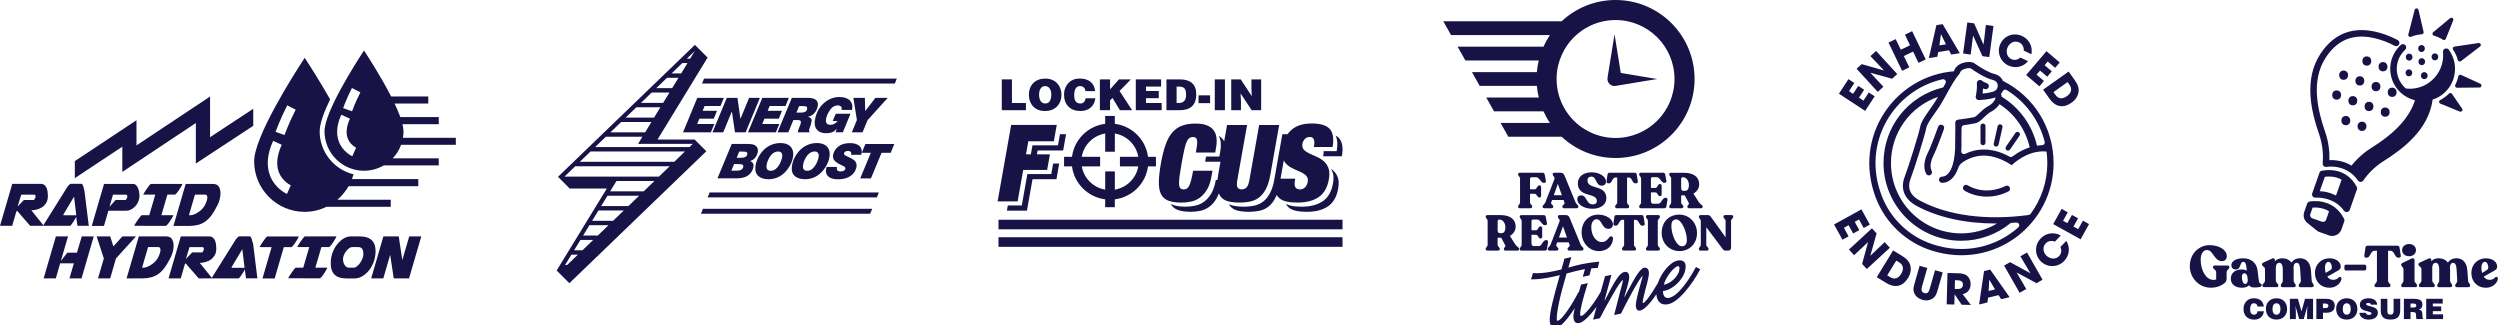 <svg xmlns="http://www.w3.org/2000/svg" fill="none" viewBox="0 0 461 60" height="60" width="461">
<path fill="#181347" d="M56.186 39.064C57.638 39.064 58.996 38.724 60.214 38.139H72.053V36.827H62.217C63.036 36.125 63.739 35.282 64.278 34.333H77.135V33.021H64.898C65.004 32.729 65.109 32.436 65.191 32.143C61.619 31.277 58.949 28.056 58.949 24.215C58.949 22.787 59.769 20.608 60.87 18.325C59.008 15.034 57.099 12.048 56.186 10.666C54.113 13.817 46.864 25.222 46.864 29.742C46.864 34.883 51.045 39.064 56.186 39.064ZM52.965 19.426L54.523 20.222C53.188 22.845 52.474 24.871 52.462 24.895L50.811 24.321C50.846 24.239 51.572 22.166 52.965 19.426ZM50.354 25.972L51.947 26.698C51.068 28.642 50.881 30.34 51.408 31.733C52.052 33.443 53.598 34.157 53.621 34.169L52.919 35.762C52.825 35.727 50.717 34.778 49.792 32.377C49.078 30.527 49.277 28.372 50.366 25.972H50.354Z"></path>
<path fill="#181347" d="M14.193 46.593H12.413L11.218 48.128L12.542 43.596H10.305L8.045 51.336H10.293L11.09 48.561H13.619L12.811 51.336H15.036L17.284 43.596H15.071L14.193 46.593Z"></path>
<path fill="#181347" d="M22.566 43.596L20.903 45.422L20.329 43.596H17.823L19.146 47.659L18.069 51.336H20.317L21.383 47.659L25.072 43.596H22.566Z"></path>
<path fill="#181347" d="M31.84 46.535C31.957 46.09 32.016 45.68 32.016 45.305C32.016 44.814 31.91 44.404 31.7 44.076C31.489 43.76 31.149 43.596 30.681 43.596H25.599L23.338 51.336H26.243C26.852 51.336 27.39 51.266 27.882 51.137C28.362 51.008 28.807 50.797 29.205 50.517C29.604 50.235 29.966 49.872 30.306 49.427C30.646 48.982 30.974 48.444 31.29 47.811C31.536 47.401 31.711 46.98 31.828 46.535H31.84ZM29.533 46.523C29.498 46.652 29.451 46.781 29.404 46.921C29.358 47.05 29.299 47.179 29.241 47.296C29.182 47.413 29.123 47.519 29.076 47.612C28.971 47.823 28.807 48.034 28.596 48.245C28.386 48.456 28.151 48.643 27.905 48.807C27.66 48.971 27.402 49.111 27.156 49.205C26.91 49.31 26.688 49.357 26.5 49.357H26.196L27.308 45.563H29.205C29.358 45.563 29.451 45.622 29.51 45.727C29.568 45.844 29.592 45.973 29.592 46.148C29.592 46.266 29.568 46.395 29.533 46.523Z"></path>
<path fill="#181347" d="M46.56 44.638C46.525 44.462 46.49 44.31 46.443 44.146C46.396 43.994 46.338 43.854 46.279 43.748C46.209 43.643 46.139 43.584 46.068 43.584H44.101C44.101 43.584 43.984 43.619 43.902 43.69C43.82 43.76 43.738 43.842 43.656 43.935C43.574 44.029 43.504 44.123 43.433 44.217C43.363 44.31 43.316 44.392 43.293 44.451L39.089 51.172V51.219C39.089 51.219 39.089 51.255 39.089 51.278L36.841 48.479C37.168 48.479 37.508 48.421 37.871 48.327C38.234 48.233 38.562 48.081 38.855 47.882C39.148 47.683 39.393 47.402 39.593 47.074C39.791 46.734 39.885 46.324 39.885 45.821C39.885 45.598 39.873 45.352 39.838 45.095C39.803 44.837 39.745 44.591 39.651 44.369C39.557 44.146 39.428 43.959 39.253 43.818C39.077 43.678 38.855 43.596 38.574 43.596H33.339L31.079 51.336H33.328L34.1 48.678L34.229 48.561L36.642 51.336H44.031C44.031 51.336 44.171 51.219 44.288 51.055C44.405 50.903 44.523 50.727 44.64 50.54C44.757 50.353 44.874 50.177 44.968 50.013C45.061 49.849 45.12 49.732 45.131 49.674L45.377 51.325H47.462L46.689 45.06C46.666 44.943 46.63 44.802 46.595 44.626L46.56 44.638ZM35.424 46.559L34.276 47.753L34.944 45.575H37.344C37.461 45.575 37.532 45.622 37.555 45.704C37.578 45.786 37.59 45.879 37.59 45.961V46.043C37.59 46.043 37.555 46.114 37.532 46.172C37.508 46.231 37.473 46.278 37.438 46.336C37.403 46.395 37.367 46.441 37.344 46.477C37.321 46.523 37.297 46.547 37.297 46.547H35.424V46.559ZM42.719 49.381V49.24L44.686 45.95L45.096 49.381H42.719Z"></path>
<path fill="#181347" d="M53.996 45.341C54.136 45.189 54.277 45.001 54.417 44.79C54.558 44.58 54.699 44.357 54.827 44.146C54.956 43.924 55.05 43.748 55.097 43.608H49.242C49.136 43.69 49.007 43.842 48.855 44.041C48.703 44.24 48.551 44.451 48.41 44.662C48.27 44.872 48.141 45.071 48.035 45.247C47.93 45.423 47.871 45.528 47.871 45.563L50.085 45.575L48.398 51.348H50.647L52.333 45.575H53.715C53.773 45.575 53.879 45.493 54.008 45.341H53.996Z"></path>
<path fill="#181347" d="M61.772 44.134C61.901 43.912 61.994 43.736 62.041 43.596H56.186C56.081 43.678 55.952 43.83 55.8 44.029C55.647 44.228 55.495 44.439 55.355 44.65C55.214 44.86 55.085 45.059 54.98 45.235C54.874 45.411 54.816 45.516 54.816 45.551L57.029 45.563L55.917 49.357H54.511C54.406 49.439 54.277 49.591 54.125 49.79C53.973 49.989 53.82 50.2 53.68 50.411C53.539 50.622 53.411 50.821 53.305 50.997C53.2 51.172 53.141 51.278 53.141 51.313L58.973 51.325C59.032 51.325 59.137 51.242 59.266 51.09C59.406 50.938 59.547 50.751 59.687 50.54C59.828 50.329 59.968 50.107 60.097 49.896C60.226 49.673 60.32 49.498 60.367 49.357H58.153L59.266 45.563H60.648C60.706 45.563 60.812 45.481 60.94 45.329C61.081 45.177 61.221 44.989 61.362 44.778C61.502 44.568 61.643 44.345 61.772 44.134Z"></path>
<path fill="#181347" d="M69.196 47.144C69.219 46.992 69.231 46.839 69.243 46.711C69.243 46.57 69.254 46.441 69.254 46.301C69.254 45.821 69.184 45.411 69.055 45.071C68.927 44.732 68.728 44.451 68.482 44.228C68.236 44.017 67.931 43.853 67.58 43.748C67.229 43.642 66.831 43.596 66.385 43.596H64.641C64.231 43.596 63.821 43.713 63.411 43.959C63.001 44.193 62.638 44.509 62.299 44.907C61.959 45.305 61.678 45.75 61.456 46.254C61.233 46.758 61.093 47.273 61.034 47.8C61.022 47.94 61.011 48.069 60.999 48.198C60.999 48.327 60.999 48.444 60.999 48.561C60.999 49.111 61.069 49.556 61.221 49.919C61.373 50.282 61.584 50.563 61.842 50.774C62.111 50.985 62.427 51.137 62.79 51.219C63.154 51.301 63.552 51.348 63.985 51.348H65.355C65.823 51.348 66.268 51.231 66.702 50.997C67.135 50.762 67.521 50.458 67.861 50.072C68.201 49.685 68.493 49.24 68.728 48.736C68.962 48.233 69.114 47.706 69.184 47.156L69.196 47.144ZM66.831 47.683C66.713 47.975 66.573 48.245 66.397 48.491C66.222 48.736 66.034 48.947 65.823 49.111C65.613 49.275 65.425 49.357 65.25 49.357H64.278C64.137 49.357 63.997 49.31 63.868 49.205C63.727 49.099 63.61 48.971 63.517 48.807C63.411 48.643 63.341 48.456 63.294 48.233C63.247 48.022 63.235 47.8 63.271 47.577C63.294 47.355 63.364 47.12 63.481 46.886C63.599 46.652 63.739 46.43 63.903 46.23C64.067 46.031 64.243 45.879 64.418 45.75C64.606 45.622 64.769 45.563 64.933 45.563H66.081C66.28 45.563 66.432 45.598 66.549 45.668C66.667 45.739 66.76 45.844 66.831 45.961C66.901 46.078 66.948 46.219 66.971 46.383C66.994 46.535 67.006 46.699 67.006 46.851C67.006 47.109 66.948 47.39 66.831 47.683Z"></path>
<path fill="#181347" d="M74.185 47.952L73.529 43.596H70.695L68.447 51.336H70.683L71.948 46.98L72.604 51.336H75.426L77.686 43.596H75.461L74.185 47.952Z"></path>
<path fill="#181347" d="M12.94 41.652C12.94 41.652 13.08 41.535 13.197 41.371C13.315 41.219 13.432 41.043 13.549 40.856C13.666 40.668 13.783 40.492 13.877 40.329C13.97 40.165 14.029 40.047 14.041 39.989L14.287 41.64H16.371L15.598 35.375C15.575 35.258 15.54 35.117 15.504 34.942C15.469 34.766 15.434 34.614 15.387 34.45C15.341 34.298 15.282 34.157 15.223 34.052C15.153 33.947 15.083 33.888 15.013 33.888H13.045C13.045 33.888 12.928 33.923 12.846 33.993C12.764 34.064 12.682 34.146 12.6 34.239C12.518 34.333 12.448 34.427 12.378 34.52C12.307 34.614 12.261 34.696 12.237 34.755L8.033 41.476V41.523C8.033 41.523 8.033 41.558 8.033 41.582L5.785 38.783C6.113 38.783 6.452 38.724 6.815 38.631C7.178 38.537 7.506 38.385 7.799 38.186C8.092 37.986 8.338 37.706 8.537 37.378C8.736 37.038 8.83 36.628 8.83 36.125C8.83 35.902 8.818 35.656 8.783 35.399C8.748 35.141 8.689 34.895 8.595 34.672C8.502 34.45 8.373 34.263 8.197 34.122C8.022 33.982 7.799 33.9 7.518 33.9H2.26L0 41.64H2.248L3.021 38.982L3.15 38.865L5.562 41.64H12.952L12.94 41.652ZM11.687 39.556L13.654 36.265L14.064 39.696H11.687V39.556ZM4.391 36.886L3.244 38.08L3.911 35.902H6.312C6.429 35.902 6.499 35.949 6.523 36.031C6.546 36.113 6.558 36.207 6.558 36.288V36.37C6.558 36.37 6.523 36.441 6.499 36.499C6.476 36.558 6.441 36.605 6.406 36.663C6.37 36.722 6.335 36.769 6.312 36.804C6.288 36.851 6.265 36.874 6.265 36.874H4.391V36.886Z"></path>
<path fill="#181347" d="M25.482 37.19C25.634 36.85 25.716 36.476 25.716 36.066C25.716 35.867 25.692 35.644 25.657 35.398C25.61 35.152 25.552 34.918 25.458 34.696C25.364 34.473 25.247 34.298 25.095 34.145C24.943 33.993 24.767 33.923 24.545 33.923H19.181L16.921 41.663H19.17L19.989 38.865H23.268C23.538 38.865 23.807 38.794 24.1 38.666C24.392 38.525 24.65 38.338 24.896 38.092C25.142 37.846 25.341 37.553 25.493 37.213L25.482 37.19ZM23.467 36.382C23.467 36.382 23.444 36.452 23.421 36.511C23.397 36.569 23.362 36.616 23.327 36.675C23.292 36.733 23.257 36.78 23.233 36.815C23.21 36.862 23.186 36.886 23.186 36.886H21.313L20.189 38.127L20.833 35.902H23.233C23.35 35.902 23.421 35.949 23.444 36.031C23.467 36.113 23.479 36.206 23.479 36.288V36.37L23.467 36.382Z"></path>
<path fill="#181347" d="M32.25 35.89C32.309 35.89 32.414 35.808 32.543 35.656C32.683 35.504 32.824 35.316 32.964 35.106C33.105 34.895 33.245 34.672 33.374 34.462C33.503 34.239 33.597 34.063 33.644 33.923H27.788C27.683 34.005 27.554 34.157 27.402 34.356C27.25 34.555 27.098 34.766 26.957 34.977C26.817 35.188 26.688 35.387 26.582 35.562C26.477 35.738 26.418 35.843 26.418 35.879L28.632 35.89L27.519 39.684H26.114C26.009 39.766 25.88 39.919 25.727 40.118C25.575 40.317 25.423 40.527 25.282 40.738C25.142 40.949 25.013 41.148 24.908 41.324C24.802 41.499 24.744 41.605 24.744 41.64L30.576 41.652C30.634 41.652 30.739 41.57 30.868 41.417C31.009 41.265 31.149 41.078 31.29 40.867C31.43 40.656 31.571 40.434 31.7 40.223C31.828 40.001 31.922 39.825 31.969 39.684H29.756L30.868 35.89H32.25Z"></path>
<path fill="#181347" d="M36.536 41.464C37.016 41.336 37.461 41.125 37.859 40.844C38.257 40.563 38.62 40.2 38.96 39.755C39.3 39.31 39.627 38.771 39.944 38.139C40.19 37.729 40.365 37.307 40.482 36.862C40.599 36.417 40.658 36.007 40.658 35.633C40.658 35.141 40.553 34.731 40.342 34.403C40.131 34.087 39.791 33.923 39.323 33.923H34.241L31.981 41.663H34.885C35.494 41.663 36.032 41.593 36.524 41.464H36.536ZM35.95 35.89H37.847C38 35.89 38.093 35.949 38.152 36.054C38.211 36.171 38.234 36.3 38.234 36.476C38.234 36.593 38.211 36.722 38.175 36.85C38.14 36.979 38.093 37.108 38.047 37.249C38 37.377 37.941 37.506 37.883 37.623C37.824 37.74 37.766 37.846 37.719 37.94C37.613 38.15 37.449 38.361 37.239 38.572C37.028 38.783 36.794 38.97 36.548 39.134C36.302 39.298 36.044 39.438 35.798 39.532C35.552 39.638 35.33 39.684 35.142 39.684H34.838L35.95 35.89Z"></path>
<path fill="#181347" d="M84.056 26.721V25.41H74.302C74.36 25.023 74.407 24.625 74.407 24.215C74.407 23.841 74.325 23.396 74.22 22.904H80.906V21.592H73.822C73.54 20.819 73.177 19.965 72.768 19.098H78.974V17.786H72.124C70.332 14.285 68.001 10.655 67.123 9.308C65.601 11.615 59.84 20.644 59.84 24.204C59.84 28.22 63.107 31.487 67.123 31.487C68.447 31.487 69.688 31.124 70.754 30.504H80.906V29.192H72.416C73.096 28.478 73.623 27.635 73.962 26.698H84.068L84.056 26.721ZM64.969 28.817C64.898 28.782 63.224 28.033 62.498 26.148C61.947 24.695 62.088 23.021 62.931 21.159L64.524 21.885C63.88 23.302 63.751 24.532 64.125 25.527C64.582 26.721 65.648 27.213 65.659 27.225L64.957 28.829L64.969 28.817ZM64.922 20.515L63.271 19.941C63.294 19.871 63.844 18.302 64.898 16.229L66.456 17.025C65.46 18.981 64.922 20.503 64.922 20.515Z"></path>
<path fill="#181347" d="M22.554 31.698L36.114 22.681V30.152L46.7 23.197V20.058L38.737 25.293V17.798L25.165 26.815V22.166L13.795 29.707V32.846L22.554 27.049V31.698Z"></path>
<path fill="#181347" d="M125.951 24.399H131.08L131.724 22.865H128.562L128.972 21.881H131.619L132.216 20.429H129.569L129.932 19.551H132.86L133.469 18.052H128.574L125.951 24.399Z"></path>
<path fill="#181347" d="M136.537 21.928L135.987 18.052H134.019L131.385 24.399H133.364L134.956 20.546L135.53 24.399H137.497L140.12 18.052H138.13L136.537 21.928Z"></path>
<path fill="#181347" d="M137.931 24.399H143.06L143.715 22.865H140.554L140.964 21.881H143.61L144.207 20.429H141.561L141.924 19.551H144.851L145.46 18.052H140.565L137.931 24.399Z"></path>
<path fill="#181347" d="M148.891 18.052H146.011L143.376 24.399H145.366L146.292 22.139H147.158C147.603 22.139 147.767 22.361 147.65 22.783C147.615 22.923 147.58 23.04 147.381 23.497C147.228 23.907 147.182 24.024 147.158 24.118C147.135 24.223 147.135 24.258 147.123 24.399H149.231L149.278 24.223C149.161 24.141 149.149 24.129 149.196 23.942C149.219 23.837 149.254 23.743 149.371 23.403C149.465 23.169 149.559 22.841 149.582 22.736C149.781 21.998 149.688 21.799 149.02 21.518C149.418 21.436 149.594 21.354 149.852 21.167C150.273 20.839 150.601 20.335 150.753 19.761C151.058 18.614 150.437 18.04 148.88 18.04L148.891 18.052ZM148.821 20.16C148.716 20.57 148.353 20.768 147.732 20.768H146.854L147.357 19.562H148.165C148.739 19.562 148.926 19.738 148.809 20.16H148.821Z"></path>
<path fill="#181347" d="M154.805 17.888C153.856 17.888 152.966 18.192 152.182 18.801C151.257 19.516 150.695 20.394 150.367 21.659C149.887 23.439 150.66 24.563 152.334 24.563C152.838 24.563 153.329 24.469 153.669 24.282C153.845 24.176 153.997 24.047 154.301 23.743L154.079 24.387H155.426L156.831 20.968H154.114L153.552 22.314H154.465C154.079 22.783 153.634 23.017 153.13 23.017C152.393 23.017 152.135 22.56 152.393 21.635C152.58 20.956 153.025 20.207 153.458 19.82C153.739 19.586 154.137 19.434 154.477 19.434C154.735 19.434 154.957 19.516 155.086 19.656C155.203 19.762 155.215 19.867 155.203 20.16V20.277H157.112C157.428 18.837 156.515 17.888 154.828 17.888H154.805Z"></path>
<path fill="#181347" d="M159.056 24.399L159.981 22.151L163.693 18.052H161.421L159.548 20.476L159.477 18.052H157.369L158.013 22.127L157.077 24.399H159.056Z"></path>
<path fill="#181347" d="M139.699 28.193C139.839 27.666 139.757 27.256 139.441 26.952C139.113 26.647 138.68 26.542 137.802 26.542H134.933L132.298 32.889H135.776C136.513 32.889 137.157 32.772 137.591 32.561C138.247 32.233 138.703 31.683 138.879 31.015C139.066 30.313 138.926 29.973 138.317 29.692C138.645 29.587 138.785 29.516 138.973 29.364C139.324 29.071 139.582 28.662 139.699 28.205V28.193ZM137.04 30.84C136.923 31.261 136.537 31.472 135.869 31.472H134.862L135.366 30.254H136.174C136.513 30.254 136.818 30.301 136.923 30.371C137.052 30.453 137.099 30.629 137.04 30.851V30.84ZM137.79 28.486C137.684 28.896 137.31 29.095 136.689 29.095H135.846L136.303 27.959H137.04C137.684 27.959 137.895 28.099 137.79 28.486Z"></path>
<path fill="#181347" d="M141.678 33.053C142.638 33.053 143.551 32.76 144.277 32.186C145.144 31.507 145.858 30.453 146.139 29.376C146.631 27.526 145.765 26.378 143.891 26.378C142.907 26.378 141.971 26.706 141.198 27.315C140.378 27.971 139.71 29.001 139.418 30.067C139.195 30.898 139.23 31.636 139.546 32.128C139.921 32.702 140.706 33.041 141.666 33.041L141.678 33.053ZM141.42 30.113C141.607 29.399 142.041 28.673 142.486 28.31C142.779 28.076 143.153 27.935 143.481 27.935C144.172 27.935 144.395 28.416 144.16 29.282C143.961 30.02 143.54 30.758 143.06 31.144C142.802 31.366 142.462 31.495 142.123 31.495C141.432 31.495 141.186 31.015 141.432 30.113H141.42Z"></path>
<path fill="#181347" d="M148.4 33.053C149.36 33.053 150.273 32.76 150.999 32.186C151.866 31.507 152.58 30.453 152.861 29.376C153.353 27.526 152.486 26.378 150.613 26.378C149.629 26.378 148.692 26.706 147.919 27.315C147.1 27.971 146.432 29.001 146.139 30.067C145.917 30.898 145.952 31.636 146.268 32.128C146.643 32.702 147.428 33.041 148.388 33.041L148.4 33.053ZM148.142 30.113C148.329 29.399 148.763 28.673 149.208 28.31C149.5 28.076 149.875 27.935 150.203 27.935C150.894 27.935 151.116 28.416 150.882 29.282C150.683 30.02 150.261 30.758 149.781 31.144C149.524 31.366 149.184 31.495 148.845 31.495C148.154 31.495 147.908 31.015 148.154 30.113H148.142Z"></path>
<path fill="#181347" d="M158.822 28.533C158.927 28.052 158.939 27.771 158.833 27.479C158.634 26.788 157.861 26.39 156.726 26.39C155.847 26.39 155.133 26.6 154.583 27.022C154.138 27.373 153.81 27.853 153.669 28.357C153.552 28.802 153.587 29.177 153.775 29.481C153.985 29.797 154.524 30.172 155.215 30.477C155.484 30.605 155.648 30.687 155.718 30.734C155.859 30.863 155.917 31.003 155.882 31.144C155.812 31.425 155.473 31.612 155.039 31.612C154.43 31.612 154.231 31.39 154.325 30.781H152.416C152.217 31.472 152.264 31.94 152.568 32.35C152.931 32.819 153.599 33.065 154.512 33.065C155.554 33.065 156.327 32.842 156.913 32.397C157.405 32.034 157.733 31.566 157.885 30.98C158.096 30.195 157.85 29.68 157.053 29.247L156.316 28.884L155.824 28.638C155.672 28.521 155.613 28.404 155.636 28.263C155.695 28.006 155.999 27.83 156.339 27.83C156.597 27.83 156.784 27.9 156.889 28.029C156.971 28.134 156.971 28.193 156.948 28.544H158.798L158.822 28.533Z"></path>
<path fill="#181347" d="M158.904 28.181H160.578L158.623 32.9H160.602L162.557 28.181H164.244L164.911 26.553H159.583L158.904 28.181Z"></path>
<path fill="#181347" d="M129.827 14.492L129.452 15.406H165.005L165.379 14.492H129.827Z"></path>
<path fill="#181347" d="M128.094 25.734H121.243L130.483 10.616L128.141 8.274L102.893 32.608L105.048 34.763H111.899L102.647 49.88L104.99 52.223L130.249 27.889L128.094 25.734ZM105.364 46.965H106.559L105.938 47.562L104.591 48.862H104.205L105.364 46.965ZM112.519 35.278L113.316 33.966L113.679 33.381H120.67L118.702 35.278H112.519ZM108.491 28.322L108.889 27.936H126.302L124.335 29.832H106.922L108.491 28.322ZM120.166 17.068H123.445L122.286 18.965H118.199L120.166 17.068ZM126.49 12.091L125.611 13.532H123.843L125.81 11.635H126.771L126.49 12.091ZM122.988 14.352H125.108L123.948 16.249H121.021L122.988 14.352ZM118.96 24.399H112.566L114.533 22.502H120.119L118.96 24.399ZM127.754 26.53L127.145 27.116H109.744L111.711 25.219H118.456L117.66 26.53H127.766H127.754ZM127.262 10.815H126.654L128.129 9.398L127.262 10.815ZM115.435 21.624L117.344 19.785H121.77L120.611 21.682H115.377L115.435 21.624ZM106.067 30.664H123.48L121.513 32.561H104.1L106.067 30.664ZM112.016 36.097H117.847L115.88 37.995H110.856L112.016 36.097ZM109.311 40.512L110.353 38.814H115.025L113.058 40.711H109.194L109.311 40.512ZM108.69 41.531H112.203L110.236 43.428H107.531L108.608 41.66L108.69 41.531ZM107.027 44.248H109.381L107.414 46.145H105.868L106.301 45.442L107.027 44.248ZM103.678 49.728L103.701 49.681H103.737L103.655 49.763L103.678 49.728Z"></path>
<path fill="#181347" d="M129.253 39.411H160.461L160.836 38.498H129.628L129.253 39.411Z"></path>
<path fill="#181347" d="M130.483 36.402H161.691L162.065 35.489H130.857L130.483 36.402Z"></path>
<path fill="#181347" d="M189.445 32.093L188.417 37.893H185.841L185.672 38.844H189.369L190.397 33.039H194.811L195.318 30.156H194.201L193.854 32.093H189.445Z"></path>
<path fill="#181347" d="M225.495 25.686C225.299 25.43 225.041 25.213 224.734 25.032C224.916 25.355 225.036 25.726 225.085 26.137C225.152 26.686 225.125 27.3 225.005 27.981L224.849 28.87H222.389C222.38 28.923 222.376 28.971 222.367 29.029L222.229 29.82H225.059L224.623 32.283C224.565 32.601 224.529 32.893 224.502 33.176H224.191L224.173 33.278C224 34.263 223.724 35.072 223.346 35.705C222.967 36.337 222.531 36.832 222.028 37.195C221.526 37.557 220.983 37.8 220.4 37.924C219.817 38.048 219.225 38.11 218.629 38.11C217.597 38.11 216.769 37.986 216.151 37.734C216.048 37.694 215.964 37.641 215.87 37.593C216.142 38.088 216.547 38.459 217.103 38.68C217.721 38.928 218.545 39.056 219.581 39.056C220.177 39.056 220.769 38.994 221.352 38.87C221.939 38.746 222.482 38.503 222.981 38.141C223.483 37.778 223.92 37.283 224.298 36.651C224.471 36.359 224.618 36.027 224.752 35.665C224.858 35.917 224.987 36.138 225.148 36.328C225.481 36.721 225.935 36.991 226.514 37.137C227.092 37.283 227.764 37.354 228.534 37.354C229.303 37.354 230.015 37.283 230.638 37.137C231.261 36.991 231.808 36.721 232.28 36.328C232.752 35.935 233.157 35.408 233.486 34.75C233.815 34.091 234.064 33.269 234.242 32.283L235.88 23.047H232.187L230.385 33.211C230.264 33.896 230.082 34.352 229.842 34.582C229.602 34.812 229.312 34.926 228.965 34.926C228.618 34.926 228.369 34.812 228.213 34.582C228.058 34.352 228.04 33.896 228.16 33.211L229.962 23.047H226.269L225.735 26.058C225.668 25.93 225.593 25.801 225.504 25.686H225.495Z"></path>
<path fill="#181347" d="M234.999 33.039C234.825 34.025 234.572 34.847 234.242 35.506C233.913 36.164 233.513 36.691 233.037 37.084C232.56 37.477 232.013 37.747 231.395 37.893C230.776 38.039 230.073 38.11 229.29 38.11C228.507 38.11 227.848 38.039 227.27 37.893C227.016 37.831 226.794 37.738 226.589 37.628C226.669 37.774 226.758 37.911 226.856 38.03C227.19 38.424 227.644 38.693 228.222 38.839C228.801 38.985 229.473 39.056 230.242 39.056C231.012 39.056 231.724 38.985 232.347 38.839C232.97 38.693 233.517 38.424 233.989 38.03C234.46 37.637 234.865 37.111 235.195 36.452C235.275 36.293 235.35 36.12 235.421 35.943C235.542 36.16 235.693 36.355 235.88 36.518C236.231 36.828 236.685 37.044 237.255 37.168C237.82 37.292 238.492 37.354 239.257 37.354C240.885 37.354 242.189 37.013 243.173 36.337C244.156 35.66 244.779 34.568 245.041 33.07C245.193 32.216 245.166 31.522 244.966 30.987C244.761 30.452 244.463 30.023 244.071 29.696C243.68 29.369 243.244 29.099 242.763 28.896C242.283 28.693 241.833 28.489 241.419 28.295C241.006 28.096 240.672 27.862 240.423 27.596C240.174 27.327 240.089 26.96 240.169 26.5C240.227 26.186 240.369 25.899 240.601 25.642C240.832 25.386 241.148 25.258 241.544 25.258C241.9 25.258 242.14 25.404 242.26 25.7C242.381 25.996 242.403 26.354 242.327 26.774L242.269 27.11H245.727C245.993 25.598 245.829 24.493 245.228 23.803C244.627 23.113 243.52 22.769 241.904 22.769C240.289 22.769 239.11 23.144 238.207 23.892C237.909 24.139 237.651 24.427 237.424 24.749H236.467L234.994 33.039H234.999ZM238.661 31.195C239.128 31.394 239.56 31.589 239.96 31.779C240.356 31.969 240.672 32.199 240.908 32.468C241.144 32.738 241.224 33.105 241.139 33.565C241.072 33.945 240.912 34.268 240.659 34.533C240.405 34.798 240.089 34.926 239.702 34.926C239.346 34.926 239.075 34.807 238.892 34.56C238.71 34.316 238.674 33.892 238.781 33.286L238.839 32.95H236.129L236.725 29.59C236.899 29.917 237.121 30.2 237.388 30.426C237.762 30.74 238.185 30.996 238.652 31.195H238.661Z"></path>
<path fill="#181347" d="M246.483 27.866H244.076C244.089 28.052 244.076 28.255 244.04 28.476L243.982 28.812H247.44C247.707 27.3 247.542 26.195 246.941 25.505C246.763 25.302 246.536 25.13 246.269 24.988C246.63 25.673 246.701 26.633 246.483 27.866Z"></path>
<path fill="#181347" d="M243.933 37.097C242.95 37.774 241.646 38.114 240.018 38.114C239.248 38.114 238.581 38.052 238.016 37.928C237.673 37.853 237.375 37.738 237.112 37.597C237.237 37.836 237.397 38.048 237.597 38.225C237.949 38.534 238.403 38.751 238.972 38.875C239.537 38.998 240.209 39.06 240.974 39.06C242.603 39.06 243.907 38.72 244.89 38.043C245.873 37.367 246.496 36.275 246.759 34.776C246.91 33.923 246.883 33.229 246.683 32.694C246.478 32.159 246.18 31.73 245.789 31.403C245.673 31.306 245.544 31.226 245.42 31.138C245.54 31.323 245.642 31.527 245.727 31.748C245.931 32.283 245.953 32.977 245.802 33.83C245.535 35.329 244.912 36.421 243.933 37.097Z"></path>
<path fill="#181347" d="M188.684 31.332H193.094L193.605 28.454H191.211L191.336 27.747H196.048L196.578 24.75H195.456L195.091 26.801H190.384L190.09 28.454H189.196L189.623 26.045H194.331L194.864 23.043H186.459L183.959 37.137H187.652L188.684 31.332Z"></path>
<path fill="#181347" d="M213.695 33.459C213.668 34.387 213.788 35.143 214.055 35.727C214.322 36.31 214.763 36.73 215.381 36.982C215.999 37.23 216.823 37.358 217.859 37.358C218.456 37.358 219.047 37.296 219.63 37.173C220.218 37.049 220.76 36.806 221.259 36.443C221.762 36.081 222.198 35.585 222.576 34.953C222.954 34.321 223.23 33.512 223.403 32.526L223.59 31.478H220.013C219.893 32.15 219.777 32.707 219.666 33.145C219.555 33.587 219.434 33.936 219.31 34.202C219.185 34.467 219.038 34.653 218.874 34.763C218.709 34.874 218.513 34.931 218.287 34.931C218.011 34.931 217.802 34.86 217.659 34.714C217.521 34.569 217.441 34.312 217.419 33.945C217.397 33.578 217.432 33.079 217.512 32.455C217.597 31.832 217.721 31.045 217.891 30.099C218.06 29.153 218.211 28.366 218.349 27.742C218.487 27.119 218.629 26.619 218.78 26.253C218.932 25.886 219.105 25.629 219.297 25.483C219.488 25.337 219.724 25.267 220 25.267C220.356 25.267 220.591 25.413 220.698 25.7C220.805 25.987 220.787 26.535 220.645 27.34L220.507 28.131H224.084L224.24 27.243C224.36 26.558 224.387 25.943 224.32 25.399C224.249 24.851 224.071 24.387 223.773 23.998C223.479 23.609 223.056 23.312 222.514 23.1C221.966 22.888 221.277 22.786 220.445 22.786C219.492 22.786 218.665 22.915 217.971 23.171C217.276 23.427 216.68 23.847 216.177 24.422C215.679 25.001 215.261 25.757 214.932 26.69C214.602 27.623 214.318 28.764 214.077 30.103C213.841 31.421 213.712 32.539 213.69 33.468L213.695 33.459Z"></path>
<path fill="#181347" d="M189.178 18.993H186.602V14.638H184.729V20.32H189.178V18.993Z"></path>
<path fill="#181347" d="M190.557 19.674C190.824 19.935 191.14 20.134 191.505 20.271C191.87 20.408 192.279 20.474 192.724 20.474C193.169 20.474 193.543 20.408 193.908 20.271C194.273 20.134 194.593 19.939 194.864 19.678C195.136 19.418 195.349 19.099 195.501 18.723C195.652 18.348 195.728 17.923 195.728 17.45C195.728 17.066 195.665 16.698 195.541 16.345C195.416 15.991 195.229 15.677 194.976 15.394C194.722 15.111 194.411 14.89 194.032 14.731C193.654 14.572 193.218 14.492 192.724 14.492C192.284 14.492 191.879 14.559 191.514 14.696C191.149 14.833 190.829 15.032 190.562 15.293C190.295 15.553 190.09 15.867 189.948 16.23C189.805 16.592 189.734 16.995 189.734 17.432C189.734 17.905 189.805 18.334 189.948 18.71C190.09 19.09 190.295 19.409 190.557 19.674ZM191.665 16.88C191.701 16.694 191.763 16.53 191.852 16.38C191.941 16.23 192.057 16.11 192.199 16.018C192.342 15.925 192.515 15.881 192.715 15.881C192.916 15.881 193.089 15.925 193.236 16.009C193.383 16.093 193.498 16.212 193.592 16.363C193.685 16.513 193.752 16.681 193.797 16.866C193.837 17.052 193.859 17.247 193.859 17.446C193.859 17.945 193.765 18.343 193.583 18.639C193.401 18.936 193.116 19.081 192.729 19.081C192.515 19.081 192.337 19.033 192.19 18.936C192.043 18.838 191.923 18.71 191.839 18.547C191.754 18.387 191.692 18.211 191.661 18.025C191.625 17.839 191.607 17.645 191.607 17.446C191.607 17.247 191.625 17.061 191.661 16.875L191.665 16.88Z"></path>
<path fill="#181347" d="M197.027 19.665C197.289 19.926 197.61 20.129 197.988 20.266C198.362 20.404 198.784 20.47 199.252 20.47C200.008 20.47 200.631 20.262 201.12 19.842C201.61 19.422 201.899 18.847 201.984 18.118H200.181C200.146 18.41 200.048 18.64 199.888 18.816C199.728 18.993 199.505 19.082 199.22 19.082C198.993 19.082 198.802 19.042 198.651 18.958C198.5 18.878 198.384 18.763 198.304 18.617C198.224 18.471 198.17 18.312 198.135 18.131C198.099 17.95 198.086 17.751 198.086 17.53C198.086 16.986 198.179 16.575 198.362 16.296C198.549 16.013 198.807 15.872 199.14 15.872C199.43 15.872 199.665 15.956 199.848 16.115C200.026 16.279 200.133 16.509 200.159 16.8H201.939C201.863 16.058 201.583 15.487 201.094 15.085C200.604 14.683 199.928 14.479 199.065 14.479C198.669 14.479 198.295 14.546 197.948 14.683C197.601 14.82 197.298 15.019 197.04 15.284C196.782 15.545 196.577 15.863 196.431 16.23C196.284 16.597 196.213 17.008 196.213 17.463C196.213 17.919 196.279 18.334 196.417 18.706C196.555 19.077 196.755 19.395 197.022 19.656L197.027 19.665Z"></path>
<path fill="#181347" d="M204.693 18.52L205.138 18.056L206.509 20.32H208.76L206.446 16.778L208.538 14.638H206.335L204.693 16.478V14.638H202.816V20.32H204.693V18.52Z"></path>
<path fill="#181347" d="M214.215 18.993H211.319V18.105H213.677V16.778H211.319V15.965H214.104V14.638H209.441V20.32H214.215V18.993Z"></path>
<path fill="#181347" d="M218.816 20.156C219.185 20.045 219.506 19.873 219.768 19.634C220.035 19.395 220.235 19.09 220.378 18.715C220.52 18.339 220.587 17.888 220.587 17.362C220.587 16.447 220.324 15.761 219.804 15.315C219.283 14.864 218.549 14.638 217.601 14.638H215.092V20.32H217.557C218.028 20.32 218.447 20.267 218.82 20.151L218.816 20.156ZM216.965 18.993V15.965H217.321C217.833 15.965 218.193 16.071 218.402 16.279C218.607 16.491 218.714 16.884 218.714 17.463C218.714 17.99 218.598 18.379 218.371 18.622C218.144 18.869 217.806 18.993 217.361 18.993H216.965Z"></path>
<path fill="#181347" d="M223.137 17.583H221.01V19.02H223.137V17.583Z"></path>
<path fill="#181347" d="M225.877 14.638H224.004V20.32H225.877V14.638Z"></path>
<path fill="#181347" d="M228.832 18.52L228.761 17.229L230.803 20.32H232.556V14.638H230.763V16.447L230.834 17.742L228.792 14.638H227.039V20.32H228.832V18.52Z"></path>
<path fill="#181347" d="M205.574 38.211V36.757C208.76 36.355 211.287 33.843 211.692 30.678H213.156V28.91H211.692C211.287 25.744 208.76 23.233 205.574 22.831V21.376H203.794V22.831C200.609 23.233 198.081 25.744 197.676 28.91H196.213V30.678H197.676C198.081 33.843 200.609 36.355 203.794 36.757V38.211H205.574ZM199.478 30.678H202.865V28.91H199.478C199.852 26.721 201.592 24.992 203.799 24.617V27.981H205.579V24.617C207.781 24.988 209.521 26.717 209.899 28.91H206.513V30.678H209.899C209.525 32.866 207.786 34.595 205.579 34.966V31.602H203.799V34.966C201.596 34.595 199.857 32.866 199.478 30.678Z"></path>
<path fill="#181347" d="M247.56 40.519H184.123V42.288H247.56V40.519Z"></path>
<path fill="#181347" d="M247.56 43.747H184.123V45.515H247.56V43.747Z"></path>
<path fill="#181347" d="M283.749 17.988H274.069L275.498 20.526H284.617C284.955 21.28 285.349 21.999 285.805 22.674H276.708L278.138 25.213H287.967C290.571 27.646 294.065 29.136 297.91 29.136C305.954 29.136 312.478 22.613 312.478 14.568C312.478 6.523 305.959 0 297.91 0C294.065 0 290.571 1.491 287.967 3.924H266.143L267.572 6.462H285.805C285.349 7.142 284.955 7.861 284.617 8.61H268.782L270.211 11.149H283.745C283.578 11.846 283.46 12.565 283.394 13.297H271.426L272.855 15.835H283.398C283.46 16.567 283.578 17.286 283.749 17.983V17.988ZM287.59 11.149C287.813 10.473 288.102 9.829 288.444 9.22C288.449 9.211 288.453 9.202 288.458 9.193C288.572 8.996 288.69 8.799 288.813 8.61C290.755 5.651 294.1 3.696 297.905 3.696C303.911 3.696 308.778 8.562 308.778 14.568C308.778 20.574 303.911 25.441 297.905 25.441C297.147 25.441 296.406 25.362 295.691 25.213C295.476 25.169 295.262 25.116 295.047 25.055C294.999 25.042 294.946 25.029 294.898 25.011C294.722 24.958 294.547 24.906 294.376 24.849C294.337 24.836 294.297 24.822 294.262 24.809C294.047 24.735 293.837 24.651 293.631 24.564C293.429 24.476 293.232 24.384 293.039 24.283C293.004 24.266 292.969 24.248 292.934 24.231C292.754 24.139 292.579 24.042 292.403 23.941C292.386 23.933 292.373 23.924 292.355 23.915C291.965 23.683 291.592 23.428 291.237 23.152C291.215 23.135 291.193 23.117 291.171 23.099C291 22.964 290.829 22.823 290.663 22.674C289.957 22.043 289.334 21.32 288.813 20.526C288.686 20.333 288.567 20.14 288.453 19.939C288.449 19.93 288.444 19.921 288.44 19.917C288.094 19.307 287.809 18.663 287.585 17.988C287.357 17.299 287.195 16.58 287.112 15.839C287.09 15.638 287.072 15.436 287.059 15.235C287.059 15.226 287.059 15.213 287.059 15.204C287.046 14.993 287.037 14.783 287.037 14.572C287.037 14.362 287.046 14.152 287.055 13.941C287.055 13.928 287.055 13.919 287.055 13.906C287.068 13.704 287.085 13.503 287.107 13.301C287.195 12.56 287.357 11.841 287.585 11.149H287.59Z"></path>
<path fill="#181347" d="M296.432 14.779C296.546 15.48 297.213 15.954 297.914 15.839L305.586 14.568L298.874 13.459L297.721 6.313L296.45 14.182C296.441 14.231 296.45 14.279 296.441 14.327C296.41 14.472 296.402 14.621 296.428 14.779H296.432Z"></path>
<path fill="#181347" d="M282.443 32.687H283.298C283.583 32.687 283.793 32.955 283.999 33.214C284.201 33.468 284.407 33.731 284.692 33.731H284.736C284.845 33.731 284.937 33.691 284.999 33.621C285.06 33.551 285.082 33.455 285.064 33.345L284.85 32.223C284.814 32.039 284.74 31.85 284.442 31.85H280.246C280.062 31.85 279.935 31.96 279.935 32.126V32.161C279.935 32.31 280.023 32.411 280.106 32.512C280.202 32.626 280.295 32.736 280.295 32.929V37.321C280.295 37.514 280.202 37.624 280.106 37.738C280.023 37.839 279.935 37.94 279.935 38.089V38.124C279.935 38.286 280.067 38.4 280.255 38.4H282.219C282.408 38.4 282.539 38.286 282.539 38.124V38.089C282.539 37.935 282.443 37.834 282.346 37.733C282.237 37.62 282.136 37.51 282.136 37.321V35.739H283.03C283.201 35.739 283.32 35.914 283.434 36.085C283.548 36.252 283.653 36.41 283.824 36.41H283.903C284.069 36.41 284.179 36.282 284.179 36.098V34.494C284.179 34.309 284.069 34.182 283.903 34.182H283.824C283.648 34.182 283.543 34.353 283.434 34.533C283.32 34.717 283.201 34.906 283.03 34.906H282.136V33.012C282.136 32.793 282.237 32.687 282.438 32.687H282.443Z"></path>
<path fill="#181347" d="M284.784 38.4H286.103C286.296 38.4 286.423 38.29 286.423 38.124V38.089C286.423 37.94 286.314 37.843 286.208 37.747C286.064 37.615 285.976 37.523 286.033 37.356L286.204 36.874H288.322L288.493 37.356C288.55 37.527 288.466 37.615 288.317 37.747C288.212 37.843 288.102 37.94 288.102 38.089V38.124C288.102 38.29 288.229 38.4 288.414 38.4H290.724C290.917 38.4 291.044 38.29 291.044 38.124V38.089C291.044 37.922 290.943 37.825 290.834 37.72C290.728 37.62 290.606 37.501 290.518 37.282L288.484 32.346C288.339 32.004 288.12 31.855 287.769 31.855H286.625C286.441 31.855 286.314 31.964 286.314 32.131V32.166C286.314 32.284 286.397 32.394 286.485 32.508C286.616 32.683 286.708 32.819 286.651 32.964L284.981 37.282C284.893 37.505 284.77 37.624 284.665 37.725C284.56 37.825 284.455 37.922 284.455 38.089V38.124C284.455 38.29 284.582 38.4 284.775 38.4H284.784ZM287.265 33.919L288.006 35.989H286.52L287.261 33.919H287.265Z"></path>
<path fill="#181347" d="M293.718 37.69C293.056 37.69 292.798 37.242 292.548 36.808C292.329 36.422 292.096 36.028 291.596 36.023C291.119 36.023 290.847 36.291 290.847 36.764C290.847 37.597 291.921 38.496 293.657 38.496C295.165 38.496 296.217 37.694 296.217 36.541C296.217 35.129 295.156 34.805 294.223 34.52C293.42 34.274 292.728 34.064 292.728 33.248C292.728 32.823 292.999 32.569 293.451 32.569C293.942 32.569 294.117 32.933 294.323 33.354C294.525 33.77 294.757 34.239 295.358 34.239C295.849 34.239 296.143 33.954 296.143 33.481C296.143 33.165 296.002 32.854 295.731 32.578C295.235 32.078 294.393 31.775 293.477 31.775C291.969 31.775 290.952 32.591 290.952 33.81C290.956 35.327 292.118 35.668 293.052 35.94C293.81 36.164 294.459 36.352 294.459 37.058C294.459 37.457 294.183 37.694 293.718 37.694V37.69Z"></path>
<path fill="#181347" d="M297.848 32.731H298.216V37.321C298.216 37.51 298.12 37.62 298.015 37.733C297.923 37.834 297.83 37.94 297.83 38.089V38.124C297.83 38.29 297.958 38.4 298.142 38.4H300.097C300.29 38.4 300.417 38.29 300.417 38.124V38.089C300.417 37.94 300.325 37.834 300.233 37.733C300.128 37.62 300.031 37.51 300.031 37.321V32.731H300.391C300.663 32.731 300.825 33.016 300.983 33.292C301.136 33.56 301.281 33.81 301.531 33.81H301.684C301.794 33.81 301.89 33.77 301.951 33.696C302.008 33.626 302.03 33.534 302.013 33.437L301.824 32.218C301.789 31.968 301.662 31.85 301.417 31.85H296.831C296.577 31.85 296.445 31.973 296.423 32.218L296.243 33.437C296.226 33.577 296.274 33.661 296.318 33.709C296.379 33.775 296.467 33.81 296.572 33.81H296.726C296.98 33.81 297.12 33.556 297.274 33.288C297.427 33.016 297.589 32.731 297.852 32.731H297.848Z"></path>
<path fill="#181347" d="M307.291 38.023L307.489 36.852C307.506 36.747 307.475 36.638 307.41 36.559C307.357 36.497 307.278 36.462 307.195 36.462H307.116C306.805 36.462 306.612 36.751 306.428 37.028C306.244 37.304 306.068 37.567 305.796 37.567H304.858C304.468 37.567 304.429 37.185 304.429 37.023V35.484H305.261C305.472 35.484 305.582 35.669 305.691 35.848C305.783 36.002 305.88 36.164 306.051 36.164H306.121C306.287 36.164 306.406 36.037 306.406 35.853V34.248C306.406 34.064 306.287 33.937 306.121 33.937H306.051C305.88 33.937 305.783 34.103 305.691 34.27C305.564 34.494 305.459 34.651 305.266 34.651H304.433V33.008C304.433 32.779 304.525 32.674 304.731 32.674H305.516C305.801 32.674 306.011 32.942 306.217 33.2C306.419 33.455 306.625 33.718 306.91 33.718H306.954C307.063 33.718 307.155 33.678 307.217 33.608C307.278 33.538 307.3 33.441 307.283 33.336L307.068 32.214C307.037 32.034 306.963 31.85 306.66 31.85H302.574C302.39 31.85 302.263 31.96 302.263 32.126V32.161C302.263 32.31 302.35 32.411 302.429 32.512C302.521 32.626 302.618 32.74 302.618 32.937V37.313C302.618 37.51 302.521 37.628 302.429 37.738C302.346 37.839 302.263 37.94 302.263 38.089V38.124C302.263 38.286 302.394 38.4 302.583 38.4H306.884C307.19 38.4 307.265 38.211 307.3 38.027L307.291 38.023Z"></path>
<path fill="#181347" d="M308.124 31.85C307.936 31.85 307.804 31.964 307.804 32.126V32.161C307.804 32.31 307.892 32.411 307.975 32.512C308.072 32.626 308.164 32.736 308.164 32.929V37.321C308.164 37.514 308.072 37.624 307.975 37.738C307.892 37.839 307.804 37.94 307.804 38.089V38.124C307.804 38.286 307.936 38.4 308.124 38.4H310.088C310.277 38.4 310.408 38.286 310.408 38.124V38.089C310.408 37.935 310.312 37.834 310.215 37.733C310.106 37.62 310.005 37.51 310.005 37.321V36.032L310.658 36.019L311.386 37.37C311.491 37.576 311.417 37.663 311.307 37.782C311.233 37.865 311.149 37.957 311.149 38.093V38.128C311.149 38.29 311.281 38.404 311.469 38.404H313.648C313.841 38.404 313.968 38.295 313.968 38.128V38.093C313.968 37.913 313.841 37.821 313.696 37.712C313.569 37.615 313.407 37.492 313.262 37.269L312.263 35.699C312.925 35.34 313.332 34.691 313.332 33.981C313.324 32.63 312.298 31.859 310.522 31.859H308.12L308.124 31.85ZM311.434 34.143C311.434 34.809 311.176 35.191 310.728 35.191H310.461C310.18 35.191 310.005 35.094 310.005 34.608V33.047C310.005 32.867 310.075 32.687 310.237 32.687H310.4C310.899 32.687 311.434 33.244 311.434 34.143Z"></path>
<path fill="#181347" d="M279.856 45.515C279.729 45.419 279.567 45.296 279.422 45.072L278.423 43.503C279.085 43.143 279.492 42.494 279.492 41.784C279.483 40.434 278.458 39.662 276.682 39.662H274.28C274.091 39.662 273.96 39.776 273.96 39.938V39.974C273.96 40.123 274.047 40.224 274.131 40.324C274.227 40.438 274.319 40.548 274.319 40.741V45.134C274.319 45.327 274.227 45.436 274.131 45.55C274.047 45.651 273.96 45.752 273.96 45.901V45.936C273.96 46.098 274.091 46.212 274.28 46.212H276.244C276.432 46.212 276.564 46.098 276.564 45.936V45.901C276.564 45.752 276.467 45.647 276.371 45.546C276.261 45.432 276.16 45.322 276.16 45.134V43.845L276.814 43.832L277.541 45.182C277.647 45.388 277.572 45.476 277.462 45.594C277.388 45.677 277.305 45.769 277.305 45.905V45.94C277.305 46.102 277.436 46.217 277.625 46.217H279.804C279.996 46.217 280.124 46.107 280.124 45.94V45.905C280.124 45.725 279.996 45.633 279.852 45.524L279.856 45.515ZM276.888 42.999H276.621C276.34 42.999 276.165 42.902 276.165 42.416V40.855C276.165 40.675 276.235 40.495 276.397 40.495H276.559C277.059 40.495 277.594 41.052 277.594 41.951C277.594 42.617 277.335 42.994 276.888 42.994V42.999Z"></path>
<path fill="#181347" d="M285.266 45.835L285.463 44.664C285.481 44.559 285.45 44.45 285.384 44.371C285.332 44.309 285.253 44.274 285.169 44.274H285.091C284.779 44.274 284.586 44.564 284.402 44.84C284.218 45.116 284.043 45.379 283.771 45.379H282.833C282.443 45.379 282.403 44.998 282.403 44.836V43.297H283.236C283.447 43.297 283.556 43.481 283.666 43.661C283.758 43.814 283.854 43.976 284.025 43.976H284.095C284.262 43.976 284.38 43.849 284.38 43.665V42.06C284.38 41.876 284.262 41.749 284.095 41.749H284.025C283.854 41.749 283.758 41.916 283.666 42.082C283.539 42.306 283.433 42.464 283.24 42.464H282.408V40.82C282.408 40.592 282.5 40.487 282.706 40.487H283.49C283.775 40.487 283.986 40.754 284.192 41.017C284.393 41.271 284.6 41.534 284.885 41.534H284.928C285.038 41.534 285.13 41.495 285.191 41.425C285.253 41.355 285.275 41.258 285.257 41.153L285.042 40.031C285.012 39.851 284.937 39.667 284.635 39.667H280.549C280.365 39.667 280.237 39.776 280.237 39.943V39.978C280.237 40.127 280.325 40.228 280.404 40.329C280.496 40.443 280.593 40.557 280.593 40.754V45.129C280.593 45.327 280.496 45.445 280.404 45.554C280.321 45.655 280.237 45.756 280.237 45.905V45.94C280.237 46.102 280.369 46.217 280.557 46.217H284.858C285.165 46.217 285.24 46.028 285.275 45.844L285.266 45.835Z"></path>
<path fill="#181347" d="M289.269 45.554C289.163 45.651 289.054 45.747 289.054 45.897V45.931C289.054 46.098 289.181 46.208 289.365 46.208H291.675C291.868 46.208 291.995 46.098 291.995 45.931V45.897C291.995 45.73 291.895 45.633 291.785 45.528C291.68 45.427 291.557 45.309 291.469 45.09L289.435 40.153C289.291 39.811 289.071 39.662 288.721 39.662H287.576C287.392 39.662 287.265 39.772 287.265 39.938V39.974C287.265 40.092 287.348 40.202 287.436 40.316C287.568 40.491 287.66 40.627 287.603 40.772L285.932 45.09C285.845 45.313 285.722 45.432 285.617 45.533C285.511 45.633 285.406 45.73 285.406 45.897V45.931C285.406 46.098 285.533 46.208 285.726 46.208H287.046C287.239 46.208 287.366 46.098 287.366 45.931V45.897C287.366 45.747 287.256 45.651 287.151 45.554C287.006 45.423 286.919 45.331 286.976 45.164L287.147 44.682H289.264L289.435 45.164C289.492 45.335 289.409 45.423 289.26 45.554H289.269ZM287.471 43.801L288.212 41.732L288.953 43.801H287.467H287.471Z"></path>
<path fill="#181347" d="M294.819 46.3C296.568 46.3 297.397 45.129 297.44 43.968C297.445 43.801 297.361 43.665 297.221 43.608C297.068 43.547 296.884 43.599 296.756 43.74C296.454 44.174 296.073 44.638 295.336 44.638C294.42 44.638 293.433 43.582 293.433 41.872C293.433 40.921 293.924 40.425 294.407 40.425C294.889 40.425 295.121 40.824 295.375 41.249C295.647 41.697 295.954 42.201 296.577 42.201C297.081 42.201 297.423 41.876 297.423 41.39C297.423 40.408 296.191 39.579 294.727 39.579C292.916 39.579 291.649 40.925 291.649 42.854C291.649 44.783 293.069 46.3 294.814 46.3H294.819Z"></path>
<path fill="#181347" d="M301.658 40.539C301.93 40.539 302.092 40.824 302.25 41.1C302.403 41.368 302.548 41.618 302.798 41.618H302.951C303.061 41.618 303.157 41.578 303.219 41.504C303.276 41.434 303.297 41.341 303.28 41.245L303.091 40.022C303.056 39.772 302.929 39.654 302.684 39.654H298.098C297.844 39.654 297.712 39.776 297.69 40.022L297.511 41.241C297.493 41.381 297.541 41.464 297.585 41.512C297.646 41.578 297.734 41.613 297.839 41.613H297.993C298.247 41.613 298.387 41.359 298.541 41.092C298.694 40.82 298.856 40.535 299.119 40.535H299.488V45.125C299.488 45.313 299.391 45.423 299.286 45.537C299.194 45.638 299.102 45.743 299.102 45.892V45.927C299.102 46.094 299.229 46.203 299.413 46.203H301.368C301.561 46.203 301.689 46.094 301.689 45.927V45.892C301.689 45.743 301.596 45.638 301.504 45.537C301.399 45.423 301.303 45.313 301.303 45.125V40.535H301.662L301.658 40.539Z"></path>
<path fill="#181347" d="M305.902 40.324C305.994 40.224 306.09 40.118 306.09 39.969V39.934C306.09 39.768 305.963 39.658 305.77 39.658H303.832C303.644 39.658 303.512 39.772 303.512 39.934V39.969C303.512 40.118 303.6 40.219 303.683 40.32C303.78 40.434 303.872 40.544 303.872 40.736V45.129C303.872 45.322 303.78 45.432 303.683 45.546C303.6 45.647 303.512 45.747 303.512 45.896V45.931C303.512 46.094 303.644 46.208 303.832 46.208H305.77C305.963 46.208 306.09 46.098 306.09 45.931V45.896C306.09 45.747 305.994 45.642 305.902 45.541C305.796 45.427 305.695 45.318 305.695 45.129V40.736C305.695 40.548 305.796 40.438 305.902 40.324Z"></path>
<path fill="#181347" d="M309.681 46.3C311.561 46.3 312.929 44.906 312.929 42.981C312.929 41.056 311.5 39.575 309.672 39.575C307.725 39.575 306.414 40.943 306.414 42.972C306.414 44.84 307.848 46.3 309.681 46.3ZM309.093 40.452C310.04 40.452 311.057 42.679 311.057 44.244C311.057 44.989 310.724 45.414 310.145 45.414C309.141 45.414 308.199 43.292 308.199 41.648C308.199 41.201 308.317 40.452 309.093 40.452Z"></path>
<path fill="#181347" d="M319.295 39.658H318.124C317.936 39.658 317.804 39.772 317.804 39.934V39.969C317.804 40.118 317.901 40.224 317.993 40.324C318.098 40.438 318.199 40.548 318.199 40.736V43.757L315.49 39.991C315.349 39.794 315.196 39.662 314.92 39.662H313.591C313.398 39.662 313.271 39.772 313.271 39.938V39.974C313.271 40.127 313.359 40.232 313.442 40.333C313.539 40.447 313.626 40.557 313.626 40.75V45.125C313.626 45.318 313.534 45.427 313.438 45.546C313.355 45.647 313.267 45.752 313.267 45.901V45.936C313.267 46.102 313.394 46.212 313.587 46.212H314.731C314.928 46.212 315.06 46.102 315.06 45.936V45.901C315.06 45.747 314.959 45.642 314.858 45.541C314.744 45.423 314.639 45.313 314.639 45.125V41.898L317.633 45.874C317.76 46.05 317.914 46.212 318.181 46.212H318.69C319.01 46.212 319.207 46.01 319.207 45.686V40.741C319.207 40.552 319.308 40.443 319.418 40.329C319.514 40.228 319.611 40.123 319.611 39.974V39.938C319.611 39.776 319.479 39.662 319.291 39.662L319.295 39.658Z"></path>
<path fill="#181347" d="M312.666 49.347C311.938 50.71 311.123 51.96 310.22 53.064C309.317 54.143 308.501 54.774 307.774 54.928C307.226 55.042 306.686 54.783 306.643 53.739V53.687L306.928 53.626C308.835 53.222 310.921 51.004 310.834 49.031C310.799 48.286 310.281 47.856 309.343 48.053C308.028 48.29 306.371 50.228 305.704 52.209C304.38 54.48 302.938 56.436 302.907 55.739C302.899 55.498 303.074 54.708 303.412 53.398C303.867 51.793 304.087 50.754 304.065 50.298C304.034 49.632 303.705 49.272 303.153 49.386C302.421 49.54 301.491 51.135 300.031 53.893C299.887 54.191 299.742 54.467 299.593 54.713L299.514 54.73C299.65 54.27 300.465 51.837 300.43 51.065C300.4 50.346 300.097 50.035 299.497 50.158C298.558 50.355 297.533 52.24 295.959 55.344L295.88 55.362L296.445 53.275C296.787 52.047 297.037 51.157 297.147 50.679L295.972 50.929L295.608 52.245C295.459 52.775 295.319 53.284 295.178 53.779L295.029 54.042C294.416 55.107 293.749 56.085 293.074 56.909C292.399 57.733 291.917 58.189 291.632 58.251C291.474 58.286 291.391 58.203 291.382 57.974C291.347 57.225 291.816 55.3 292.789 52.214L291.535 52.477L291.285 53.389C291.241 53.555 291.193 53.718 291.149 53.875H291.066L290.628 54.695C289.97 55.883 289.33 56.905 288.681 57.768C288.059 58.628 287.581 59.079 287.239 59.149C287.134 59.171 287.081 59.101 287.072 58.943C287.011 57.558 287.625 54.708 288.883 50.434C290.106 50.096 291.018 49.873 291.618 49.75C291.825 49.706 292.044 49.667 292.267 49.632L291.864 51.039L293.092 50.78L293.447 49.483C293.903 49.439 294.319 49.413 294.639 49.404L294.902 48.246C293.824 48.338 292.728 48.492 291.654 48.715C291.132 48.825 290.325 49.022 289.203 49.342L289.751 47.422L288.471 47.694C288.405 48.005 288.295 48.457 288.085 49.119L287.927 49.689L286.599 49.995C284.823 50.373 283.298 50.452 282.688 50.337L282.32 51.517C283.376 51.534 284.687 51.394 286.252 51.061L287.633 50.741C286.515 54.638 285.7 57.69 285.766 59.154C285.805 60.009 286.226 60.618 286.985 60.456C287.506 60.346 288.168 59.776 288.992 58.768C289.457 58.185 289.913 57.541 290.373 56.839C290.207 57.567 290.124 58.089 290.137 58.422C290.176 59.347 290.536 59.702 291.268 59.548C291.789 59.439 292.478 58.886 293.355 57.891C293.71 57.475 294.06 57.036 294.402 56.58C294.174 57.418 293.964 58.207 293.771 58.939L295.025 58.676C295.485 57.746 296.239 56.348 297.291 54.511C298.344 52.648 299.014 51.701 299.247 51.648C299.326 51.631 299.172 52.31 298.782 53.682C298.352 55.309 297.993 56.677 297.725 57.782L297.66 58.093L298.914 57.83C299.519 56.598 300.273 55.147 301.198 53.472C302.153 51.793 302.719 50.916 302.903 50.877C302.929 50.872 302.815 51.271 302.587 52.1C301.925 54.419 301.618 55.831 301.64 56.361C301.667 57.001 301.947 57.374 302.443 57.269C302.991 57.155 303.653 56.585 304.477 55.572C304.797 55.173 305.113 54.735 305.428 54.274C305.555 55.822 306.476 56.331 307.611 56.094C308.501 55.905 309.497 55.186 310.623 53.897C311.75 52.608 312.719 51.197 313.517 49.654L312.815 49.263L312.657 49.325L312.666 49.347ZM309.387 49.071C309.571 49.031 309.681 49.198 309.694 49.434C309.751 50.688 308.186 52.31 306.796 52.494C307.252 50.864 308.76 49.202 309.387 49.071Z"></path>
<path fill="#181347" d="M369.827 34.288C365.948 36.177 362.989 34.263 362.862 34.174C362.599 33.995 362.242 34.068 362.064 34.327C361.886 34.59 361.954 34.946 362.217 35.124C362.315 35.192 363.94 36.262 366.385 36.262C367.543 36.262 368.885 36.02 370.332 35.315C370.616 35.175 370.735 34.832 370.595 34.547C370.455 34.263 370.111 34.144 369.827 34.284V34.288Z"></path>
<path fill="#181347" d="M358.474 23.754C358.58 23.453 358.423 23.126 358.125 23.02C357.828 22.914 357.497 23.071 357.391 23.368C357.378 23.402 356.139 26.895 355.515 28.117C355.159 28.817 354.412 30.596 355.188 32.039C355.29 32.23 355.49 32.34 355.694 32.34C355.787 32.34 355.88 32.319 355.965 32.272C356.245 32.12 356.347 31.771 356.199 31.496C355.774 30.71 356.097 29.509 356.538 28.643C357.196 27.353 358.423 23.898 358.474 23.754Z"></path>
<path fill="#181347" d="M369.339 14.909C369.059 14.277 368.507 13.814 367.781 13.64C366.89 13.428 365.659 12.774 364.123 11.705L364.08 11.675C363.562 11.318 362.573 11.382 361.86 11.633C361.05 11.917 360.494 12.456 360.303 13.143C349.497 14.018 341.615 25.057 345.868 36.398C347.621 41.075 351.47 44.717 356.237 46.215C367.908 49.882 378.681 41.215 378.681 30.078C378.681 23.61 375.107 17.825 369.347 14.913L369.339 14.909ZM369.305 16.819C369.436 16.552 369.767 16.445 370.022 16.602C373.558 18.784 376.045 22.201 377.042 26.157C377.119 26.466 376.885 26.768 376.563 26.776C376.295 26.785 375.977 26.806 375.62 26.861C374.759 23.101 372.403 19.841 369.097 17.825C369.084 17.642 369.05 17.468 368.987 17.299C369.114 17.15 369.22 16.993 369.305 16.819ZM361.686 25.919C361.712 24.951 361.716 24.153 361.712 23.584C361.712 23.33 361.894 23.113 362.149 23.079C362.875 22.977 363.825 22.833 364.305 22.719C364.865 22.587 365.328 22.141 365.816 21.67C366.228 21.276 366.652 20.864 367.161 20.596C367.824 20.248 368.363 19.748 368.706 19.204C371.529 21.038 373.528 23.898 374.279 27.175C373.337 27.472 372.255 27.982 371.121 28.839C370.956 28.962 370.731 28.979 370.553 28.881C366.996 26.933 364.165 27.51 362.387 28.363C362.03 28.533 361.631 28.266 361.657 27.875C361.695 27.268 361.708 26.619 361.691 25.923L361.686 25.919ZM353.376 37.943C357.336 40.099 362.404 41.215 368.04 41.215C368.112 41.215 368.189 41.211 368.261 41.211C366.27 42.391 363.987 43.032 361.652 43.032C354.509 43.032 348.695 37.221 348.695 30.074C348.695 24.497 352.2 19.667 357.357 17.867C357.119 18.283 356.895 18.669 356.691 18.979C356.432 19.374 356.148 19.777 355.863 20.176C355.014 21.382 354.212 22.515 354.068 23.436C353.911 24.438 351.899 30.846 351.228 32.582C350.38 34.785 351.16 36.737 353.376 37.943ZM372.174 41.932C368.142 45.502 362.289 47.06 356.203 44.988C351.988 43.554 348.601 40.29 347.001 36.135C343.198 26.292 349.238 16.649 358.189 14.62C358.626 14.523 358.966 14.994 358.745 15.38C358.605 15.626 358.465 15.873 358.325 16.119C351.844 17.659 347.319 23.389 347.319 30.066C347.319 37.968 353.75 44.398 361.652 44.398C364.954 44.398 368.176 43.248 370.727 41.16C370.748 41.143 370.761 41.126 370.778 41.109C371.121 41.088 371.461 41.071 371.805 41.041C372.293 40.999 372.539 41.602 372.174 41.924V41.932ZM374.101 39.645C366.232 40.697 359.085 39.742 353.924 36.933C351.776 35.761 351.857 34.144 352.298 32.994C352.93 31.352 355.019 24.769 355.201 23.614C355.303 22.96 356.067 21.878 356.801 20.838C357.09 20.431 357.383 20.015 357.65 19.608C358.028 19.03 358.448 18.271 358.894 17.46C359.641 16.098 360.489 14.557 361.287 13.657C361.343 13.593 361.385 13.521 361.41 13.441C361.512 13.088 361.843 12.88 362.102 12.77C362.68 12.52 363.299 12.553 363.422 12.617L363.465 12.647C364.08 13.075 365.96 14.387 367.514 14.756C367.972 14.867 368.282 15.172 368.367 15.597C368.435 15.928 368.358 16.39 367.942 16.7C367.493 16.997 366.444 17.175 365.587 17.252C365.625 16.989 365.663 16.666 365.68 16.314C365.884 16.399 366.02 16.433 366.049 16.437C366.359 16.509 366.661 16.318 366.737 16.013C366.813 15.707 366.622 15.397 366.317 15.321C366.317 15.321 365.926 15.219 365.447 14.862C365.264 14.727 365.027 14.714 364.827 14.82C364.632 14.926 364.513 15.138 364.53 15.363C364.615 16.594 364.335 17.719 364.331 17.732C364.288 17.905 364.331 18.092 364.441 18.232C364.551 18.368 364.717 18.449 364.891 18.449H364.908C365.128 18.445 366.792 18.381 367.955 17.961C367.955 18.024 367.947 18.092 367.93 18.16C367.811 18.661 367.289 19.23 366.627 19.574C365.973 19.917 365.464 20.405 365.018 20.838C364.645 21.199 364.292 21.539 364.038 21.598C363.282 21.776 361.071 22.065 361.045 22.065C360.753 22.103 360.532 22.358 360.545 22.655C360.545 22.668 360.591 23.932 360.536 25.906C360.621 29.853 359.815 31.466 359.123 32.124C358.643 32.578 358.219 32.565 358.181 32.565C357.871 32.531 357.591 32.756 357.552 33.066C357.514 33.38 357.739 33.669 358.053 33.707C358.147 33.72 358.987 33.796 359.853 33.015C360.383 32.536 360.795 31.852 361.096 30.965C361.228 30.579 361.474 30.244 361.805 30.006C362.225 29.696 362.849 29.323 363.66 29.051C365.935 28.287 368.392 28.762 370.956 30.46C374.241 27.451 377.203 27.935 377.318 27.952C377.339 27.952 377.386 27.986 377.39 28.003C377.479 28.682 377.526 29.369 377.526 30.066C377.526 33.567 376.384 36.805 374.453 39.428C374.368 39.543 374.241 39.615 374.101 39.636V39.645Z"></path>
<path fill="#181347" d="M365.663 26.776C365.918 26.776 366.122 26.572 366.122 26.318V23.241C366.122 22.986 365.918 22.782 365.663 22.782C365.409 22.782 365.205 22.986 365.205 23.241V26.318C365.205 26.572 365.409 26.776 365.663 26.776Z"></path>
<path fill="#181347" d="M367.985 27.018C368.019 27.026 368.053 27.031 368.087 27.031C368.295 27.031 368.486 26.887 368.537 26.674L369.258 23.474C369.313 23.228 369.161 22.982 368.91 22.927C368.664 22.871 368.418 23.024 368.363 23.275L367.641 26.475C367.586 26.721 367.739 26.967 367.989 27.022L367.985 27.018Z"></path>
<path fill="#181347" d="M370.277 27.769C370.421 27.769 370.566 27.701 370.655 27.57L372.399 25.036C372.544 24.828 372.488 24.539 372.28 24.395C372.072 24.251 371.784 24.306 371.64 24.514L369.895 27.048C369.751 27.256 369.806 27.544 370.014 27.688C370.095 27.744 370.184 27.769 370.273 27.769H370.277Z"></path>
<path fill="#181347" d="M338.19 41.398L343.249 38.605L344.798 41.415L343.665 42.043L342.799 40.472L342.014 40.905L342.854 42.429L341.721 43.053L340.881 41.529L340.015 42.009L340.881 43.579L339.748 44.203L338.198 41.394L338.19 41.398Z"></path>
<path fill="#181347" d="M343.373 48.664L344.463 44.661H344.446L341.895 47.059L340.936 46.02L345.185 42.102L346.046 43.04L344.892 47.144H344.913L347.528 44.649L348.487 45.688L344.238 49.606L343.368 48.664H343.373Z"></path>
<path fill="#181347" d="M347.803 52.17L346.076 51.113L349.09 46.181L350.724 47.178C351.619 47.726 352.256 48.316 352.341 49.432C352.387 50.073 352.192 50.697 351.857 51.244C350.868 52.866 349.416 53.158 347.799 52.174L347.803 52.17ZM350.218 48.388L349.671 48.053L348.007 50.773L348.546 51.104C349.408 51.631 350.091 51.287 350.579 50.489C351.059 49.704 351.055 48.901 350.214 48.388H350.218Z"></path>
<path fill="#181347" d="M356.237 55.136C355.693 55.442 355.103 55.463 354.509 55.294C353.932 55.128 353.363 54.784 353.079 54.241C352.727 53.562 352.812 53.074 353.015 52.369L353.979 49.012L355.396 49.419L354.433 52.777C354.289 53.282 354.212 53.859 354.849 54.041C355.519 54.232 355.706 53.71 355.859 53.184L356.822 49.827L358.24 50.234L357.277 53.592C357.086 54.254 356.852 54.793 356.232 55.136H356.237Z"></path>
<path fill="#181347" d="M361.729 56.193L360.443 54.292H360.426L360.379 56.159L358.966 56.121L359.119 50.34L360.948 50.387C361.555 50.404 362.23 50.438 362.718 50.845C363.185 51.24 363.405 51.839 363.388 52.441C363.367 53.333 362.82 54.101 361.903 54.224L363.422 56.231L361.733 56.189L361.729 56.193ZM361.037 51.686L360.498 51.673L360.456 53.282L360.978 53.294C361.534 53.307 361.954 53.086 361.967 52.492C361.979 51.923 361.542 51.699 361.033 51.686H361.037Z"></path>
<path fill="#181347" d="M369.008 55.17L368.541 54.423L366.589 54.89L366.487 55.773L364.946 56.142L365.859 49.984L366.992 49.712L370.57 54.797L369.012 55.17H369.008ZM366.848 51.592H366.839L366.822 51.597L366.703 53.655L367.879 53.375L366.843 51.592H366.848Z"></path>
<path fill="#181347" d="M375.535 52.216L371.881 50.255L371.873 50.268L373.643 53.294L372.416 53.995L369.551 48.974L370.659 48.341L374.398 50.391V50.37L372.556 47.259L373.783 46.559L376.647 51.58L375.535 52.216Z"></path>
<path fill="#181347" d="M380.659 48.099C379.504 49.317 377.611 49.407 376.38 48.239C375.149 47.072 375.141 45.2 376.295 43.982C377.017 43.223 378.002 42.887 379.033 43.07C379.364 43.129 379.708 43.244 379.988 43.439L378.923 44.559C378.337 44.313 377.675 44.411 377.229 44.878C376.584 45.557 376.741 46.55 377.386 47.161C378.031 47.772 379.05 47.904 379.704 47.216C380.149 46.745 380.187 46.117 379.954 45.536L381.019 44.415C381.779 45.599 381.618 47.085 380.659 48.099Z"></path>
<path fill="#181347" d="M383.668 44.127L378.609 41.325L380.166 38.516L381.299 39.144L380.429 40.714L381.215 41.151L382.059 39.628L383.192 40.256L382.348 41.779L383.218 42.259L384.088 40.689L385.221 41.317L383.663 44.127H383.668Z"></path>
<path fill="#181347" d="M343.932 20.448L339.098 17.282L340.855 14.595L341.942 15.304L340.957 16.806L341.708 17.299L342.663 15.843L343.75 16.552L342.795 18.007L343.623 18.551L344.607 17.048L345.694 17.757L343.937 20.444L343.932 20.448Z"></path>
<path fill="#181347" d="M348.907 14.523L344.909 13.415V13.432L347.298 15.991L346.254 16.946L342.354 12.681L343.292 11.823L347.392 12.995V12.973L344.904 10.346L345.949 9.391L349.849 13.657L348.903 14.523H348.907Z"></path>
<path fill="#181347" d="M353.779 11.594L352.773 9.51L351.071 10.334L352.077 12.418L350.749 13.058L348.236 7.851L349.565 7.21L350.507 9.166L352.209 8.347L351.267 6.391L352.595 5.75L355.108 10.957L353.779 11.598V11.594Z"></path>
<path fill="#181347" d="M359.802 10.058L359.395 9.277L357.412 9.587L357.243 10.461L355.677 10.707L357.073 4.633L358.223 4.451L361.389 9.807L359.806 10.058H359.802ZM357.934 6.318H357.926H357.909L357.629 8.364L358.826 8.177L357.934 6.318Z"></path>
<path fill="#181347" d="M365.557 10.351L363.843 6.573H363.826L363.397 10.058L361.996 9.867L362.769 4.137L364.029 4.307L365.757 8.207L365.774 8.195L366.194 4.604L367.595 4.795L366.822 10.525L365.553 10.355L365.557 10.351Z"></path>
<path fill="#181347" d="M370.349 12.082C368.83 11.365 368.159 9.591 368.885 8.059C369.611 6.526 371.389 5.932 372.904 6.654C373.851 7.104 374.475 7.935 374.623 8.971C374.674 9.306 374.666 9.667 374.572 9.994L373.176 9.332C373.227 8.699 372.93 8.101 372.344 7.821C371.495 7.418 370.604 7.88 370.222 8.682C369.84 9.489 370.035 10.495 370.892 10.902C371.478 11.178 372.089 11.021 372.569 10.614L373.965 11.276C373.078 12.367 371.614 12.676 370.349 12.078V12.082Z"></path>
<path fill="#181347" d="M373.617 13.839L377.369 9.438L379.814 11.522L378.973 12.507L377.607 11.339L377.025 12.023L378.35 13.152L377.509 14.141L376.185 13.012L375.54 13.767L376.907 14.934L376.066 15.923L373.621 13.839H373.617Z"></path>
<path fill="#181347" d="M377.917 18.181L376.745 16.535L381.456 13.19L382.564 14.748C383.171 15.601 383.523 16.395 383.162 17.456C382.955 18.063 382.53 18.559 382.004 18.928C380.459 20.028 379.007 19.726 377.912 18.186L377.917 18.181ZM381.626 15.66L381.257 15.138L378.659 16.985L379.024 17.498C379.606 18.322 380.37 18.275 381.134 17.732C381.885 17.197 382.195 16.462 381.626 15.66Z"></path>
<path fill="#181347" d="M410.775 48.968L408.42 48.956C408.224 48.956 408.073 49.075 408.073 49.239V49.283C408.073 49.446 408.201 49.554 408.336 49.669C408.495 49.805 408.663 49.944 408.663 50.191V51.526C408.515 51.582 408.34 51.61 408.133 51.61C406.849 51.61 405.805 49.936 405.805 47.876C405.805 46.828 406.283 46.098 406.969 46.098C407.511 46.098 407.834 46.56 408.181 47.047C408.567 47.593 408.966 48.159 409.707 48.159C410.257 48.159 410.624 47.788 410.624 47.23C410.624 46.094 409.229 45.205 407.443 45.205C405.658 45.205 403.8 46.584 403.8 49.135C403.8 51.02 405.295 53.053 407.706 53.053C409.038 53.053 409.89 52.459 410.118 52.276C410.468 51.997 410.588 51.782 410.588 51.427V50.199C410.588 49.948 410.731 49.809 410.871 49.673C410.986 49.558 411.098 49.45 411.098 49.291V49.247C411.098 49.079 410.967 48.964 410.775 48.964V48.968Z"></path>
<path fill="#181347" d="M416.866 52.316C416.734 52.236 416.571 52.136 416.519 51.718L416.288 49.825C416.112 48.47 415.1 47.629 413.649 47.629C412.641 47.629 411.465 47.971 411.465 48.936C411.465 49.39 411.792 49.693 412.278 49.693C412.828 49.693 412.992 49.255 413.135 48.872C413.255 48.553 413.358 48.278 413.649 48.278C414.104 48.278 414.191 48.677 414.319 49.901C414.04 49.761 413.701 49.689 413.334 49.689C412.35 49.689 411.361 50.211 411.361 51.379C411.361 52.415 412.155 53.057 413.43 53.057C414.135 53.057 414.526 52.818 414.745 52.583C414.893 52.938 415.275 53.013 415.797 53.013C416.638 53.013 417.065 52.874 417.065 52.595C417.065 52.439 416.965 52.38 416.874 52.32L416.866 52.316ZM413.394 51.036C413.394 50.65 413.581 50.391 413.86 50.391C414.175 50.391 414.383 50.682 414.446 51.204L414.49 51.686C414.49 52.017 414.307 52.372 414.012 52.372C413.657 52.372 413.398 51.81 413.398 51.036H413.394Z"></path>
<path fill="#181347" d="M426.276 51.718L426.14 49.908C425.993 47.92 424.813 47.625 424.123 47.625C423.434 47.625 422.864 47.924 422.553 48.43C422.17 47.912 421.561 47.625 420.827 47.625C420.289 47.625 419.823 47.82 419.492 48.175V47.991C419.492 47.844 419.436 47.724 419.341 47.664C419.273 47.625 419.161 47.589 418.99 47.672L417.404 48.402C417.272 48.466 417.109 48.549 417.109 48.729V48.761C417.109 48.928 417.24 49.036 417.364 49.139C417.515 49.263 417.667 49.39 417.667 49.637V51.718C417.667 51.965 417.535 52.108 417.408 52.248C417.3 52.367 417.2 52.479 417.2 52.635V52.678C417.2 52.846 417.324 52.949 417.523 52.949H419.807C420.006 52.949 420.13 52.846 420.13 52.678V52.635C420.13 52.479 420.03 52.364 419.922 52.248C419.795 52.108 419.663 51.961 419.663 51.718V49.394C419.663 49.115 419.727 48.462 420.301 48.462C420.835 48.462 420.947 49.143 420.947 49.713V51.722C420.947 51.973 420.843 52.116 420.74 52.26C420.656 52.38 420.576 52.491 420.576 52.642V52.686C420.576 52.854 420.7 52.957 420.899 52.957H423.003C423.199 52.957 423.33 52.85 423.33 52.686V52.642C423.33 52.491 423.247 52.38 423.163 52.26C423.059 52.12 422.952 51.973 422.952 51.722V49.841C422.952 49.685 422.94 49.546 422.92 49.398C422.92 48.812 423.139 48.466 423.506 48.466C423.812 48.466 424.103 48.633 424.163 49.857L424.271 51.73C424.287 51.981 424.175 52.128 424.064 52.268C423.972 52.383 423.888 52.495 423.888 52.642V52.686C423.888 52.85 424.02 52.957 424.211 52.957H426.323C426.519 52.957 426.65 52.85 426.65 52.686V52.642C426.65 52.487 426.571 52.371 426.487 52.252C426.387 52.112 426.288 51.965 426.272 51.718H426.276Z"></path>
<path fill="#181347" d="M431.612 51.08C431.496 51.028 431.357 51.06 431.253 51.164C431.094 51.375 430.715 51.602 430.253 51.602C429.791 51.602 429.42 51.399 429.149 51.012L431.182 49.868C431.477 49.713 431.632 49.466 431.632 49.151C431.632 48.398 430.915 47.633 429.544 47.633C428.021 47.633 426.873 48.784 426.873 50.315C426.873 51.933 427.977 53.061 429.555 53.061C430.99 53.061 431.752 51.973 431.772 51.363C431.775 51.236 431.716 51.132 431.612 51.084V51.08ZM429.356 48.286C429.834 48.286 429.994 48.984 429.994 49.303C429.994 49.498 429.902 49.677 429.755 49.781L428.85 50.327C428.766 50.04 428.722 49.693 428.722 49.327C428.722 48.725 428.99 48.286 429.36 48.286H429.356Z"></path>
<path fill="#181347" d="M436.024 48.8H432.609C432.421 48.8 432.306 48.928 432.306 49.135V49.538C432.306 49.745 432.421 49.873 432.609 49.873H436.024C436.216 49.873 436.339 49.741 436.339 49.538V49.135C436.339 48.932 436.216 48.8 436.024 48.8Z"></path>
<path fill="#181347" d="M442.047 45.301H436.614C436.343 45.301 436.208 45.425 436.184 45.692L435.973 47.13C435.961 47.246 435.985 47.342 436.048 47.413C436.108 47.481 436.2 47.517 436.307 47.517H436.487C436.754 47.517 436.917 47.23 437.089 46.927C437.28 46.588 437.475 46.238 437.818 46.238H438.308V51.726C438.308 51.973 438.181 52.112 438.057 52.252C437.953 52.367 437.854 52.479 437.854 52.635V52.678C437.854 52.842 437.977 52.949 438.169 52.949H440.484C440.684 52.949 440.811 52.846 440.811 52.678V52.635C440.811 52.479 440.711 52.367 440.608 52.252C440.484 52.116 440.357 51.973 440.357 51.726V46.238H440.835C441.186 46.238 441.389 46.588 441.584 46.931C441.76 47.234 441.923 47.517 442.19 47.517H442.37C442.485 47.517 442.581 47.477 442.641 47.405C442.7 47.338 442.72 47.242 442.704 47.142L442.481 45.696C442.445 45.425 442.314 45.305 442.051 45.305L442.047 45.301Z"></path>
<path fill="#181347" d="M445.239 51.714V47.971C445.239 47.844 445.179 47.732 445.08 47.672C444.968 47.601 444.817 47.609 444.657 47.688L443.059 48.47C442.919 48.537 442.776 48.609 442.776 48.776V48.82C442.776 48.952 442.864 49.056 442.955 49.163C443.071 49.299 443.202 49.454 443.202 49.709V51.718C443.202 51.965 443.083 52.105 442.971 52.244C442.872 52.364 442.78 52.475 442.78 52.639V52.682C442.78 52.85 442.904 52.953 443.103 52.953H445.375C445.578 52.953 445.709 52.846 445.709 52.682V52.639C445.709 52.475 445.606 52.364 445.494 52.244C445.367 52.108 445.235 51.965 445.235 51.722L445.239 51.714Z"></path>
<path fill="#181347" d="M444.235 47.25C444.972 47.25 445.51 46.776 445.51 46.122C445.51 45.468 444.972 44.994 444.235 44.994C443.497 44.994 442.947 45.468 442.947 46.122C442.947 46.776 443.489 47.25 444.235 47.25Z"></path>
<path fill="#181347" d="M455.119 51.718L454.984 49.908C454.836 47.92 453.657 47.625 452.967 47.625C452.278 47.625 451.708 47.924 451.397 48.43C451.014 47.912 450.404 47.625 449.671 47.625C449.133 47.625 448.667 47.82 448.336 48.175V47.991C448.336 47.844 448.28 47.724 448.184 47.664C448.117 47.625 448.005 47.589 447.834 47.672L446.247 48.402C446.116 48.466 445.953 48.549 445.953 48.729V48.761C445.953 48.928 446.084 49.036 446.208 49.139C446.359 49.263 446.511 49.39 446.511 49.637V51.718C446.511 51.965 446.379 52.108 446.251 52.248C446.144 52.367 446.044 52.479 446.044 52.635V52.678C446.044 52.846 446.168 52.949 446.367 52.949H448.651C448.85 52.949 448.974 52.846 448.974 52.678V52.635C448.974 52.479 448.874 52.364 448.766 52.248C448.639 52.108 448.507 51.961 448.507 51.718V49.394C448.507 49.115 448.571 48.462 449.145 48.462C449.679 48.462 449.791 49.143 449.791 49.713V51.722C449.791 51.973 449.687 52.116 449.583 52.26C449.5 52.38 449.42 52.491 449.42 52.642V52.686C449.42 52.854 449.544 52.957 449.743 52.957H451.847C452.043 52.957 452.174 52.85 452.174 52.686V52.642C452.174 52.491 452.09 52.38 452.007 52.26C451.903 52.12 451.795 51.973 451.795 51.722V49.841C451.795 49.685 451.783 49.546 451.764 49.398C451.764 48.812 451.983 48.466 452.349 48.466C452.656 48.466 452.947 48.633 453.007 49.857L453.115 51.73C453.131 51.981 453.019 52.128 452.907 52.268C452.816 52.383 452.732 52.495 452.732 52.642V52.686C452.732 52.85 452.864 52.957 453.055 52.957H455.167C455.363 52.957 455.494 52.85 455.494 52.686V52.642C455.494 52.487 455.414 52.371 455.331 52.252C455.231 52.112 455.131 51.965 455.115 51.718H455.119Z"></path>
<path fill="#181347" d="M460.456 51.08C460.341 51.028 460.197 51.06 460.097 51.164C459.938 51.375 459.559 51.602 459.097 51.602C458.635 51.602 458.264 51.399 457.993 51.012L460.026 49.868C460.321 49.713 460.476 49.466 460.476 49.151C460.476 48.398 459.759 47.633 458.388 47.633C456.865 47.633 455.717 48.784 455.717 50.315C455.717 51.933 456.821 53.061 458.4 53.061C459.834 53.061 460.596 51.973 460.616 51.363C460.62 51.236 460.56 51.132 460.456 51.084V51.08ZM458.2 48.286C458.679 48.286 458.838 48.984 458.838 49.303C458.838 49.498 458.746 49.677 458.599 49.781L457.694 50.327C457.61 50.04 457.567 49.693 457.567 49.327C457.567 48.725 457.834 48.286 458.204 48.286H458.2Z"></path>
<path fill="#181347" d="M416.284 56.528C416.268 56.333 416.2 56.186 416.08 56.078C415.961 55.971 415.809 55.919 415.618 55.919C415.399 55.919 415.231 56.01 415.112 56.198C414.992 56.381 414.928 56.652 414.928 57.011C414.928 57.154 414.94 57.286 414.96 57.405C414.98 57.521 415.016 57.629 415.068 57.724C415.12 57.82 415.195 57.895 415.295 57.947C415.395 57.999 415.518 58.027 415.666 58.027C415.853 58.027 415.997 57.967 416.1 57.852C416.204 57.736 416.268 57.585 416.292 57.393H417.467C417.411 57.876 417.224 58.25 416.905 58.525C416.586 58.8 416.18 58.936 415.686 58.936C415.383 58.936 415.108 58.892 414.861 58.8C414.614 58.709 414.406 58.577 414.235 58.406C414.064 58.234 413.932 58.023 413.84 57.78C413.749 57.537 413.705 57.266 413.705 56.963C413.705 56.66 413.753 56.397 413.848 56.154C413.944 55.911 414.075 55.703 414.247 55.532C414.414 55.361 414.614 55.229 414.841 55.138C415.068 55.046 415.311 55.002 415.57 55.002C416.132 55.002 416.574 55.133 416.893 55.397C417.212 55.66 417.396 56.038 417.447 56.525H416.288L416.284 56.528Z"></path>
<path fill="#181347" d="M420.636 55.161C420.883 55.265 421.09 55.413 421.253 55.596C421.417 55.779 421.54 55.99 421.62 56.222C421.7 56.453 421.744 56.696 421.744 56.947C421.744 57.258 421.696 57.537 421.596 57.784C421.497 58.031 421.361 58.238 421.182 58.41C421.002 58.581 420.795 58.709 420.556 58.8C420.317 58.892 420.062 58.932 419.783 58.932C419.492 58.932 419.229 58.888 418.986 58.8C418.747 58.713 418.539 58.581 418.368 58.41C418.197 58.238 418.061 58.027 417.969 57.776C417.878 57.529 417.83 57.246 417.83 56.935C417.83 56.648 417.878 56.385 417.969 56.146C418.061 55.907 418.197 55.699 418.372 55.528C418.547 55.357 418.754 55.225 418.994 55.138C419.233 55.046 419.496 55.002 419.783 55.002C420.106 55.002 420.389 55.054 420.636 55.161ZM419.436 56.006C419.344 56.066 419.269 56.146 419.209 56.245C419.153 56.345 419.109 56.453 419.085 56.576C419.061 56.696 419.049 56.823 419.049 56.951C419.049 57.078 419.061 57.21 419.081 57.334C419.101 57.457 419.141 57.569 419.197 57.676C419.253 57.78 419.328 57.868 419.424 57.931C419.52 57.995 419.639 58.027 419.779 58.027C420.03 58.027 420.217 57.931 420.337 57.736C420.456 57.541 420.516 57.282 420.516 56.955C420.516 56.823 420.504 56.696 420.476 56.572C420.448 56.449 420.405 56.337 420.345 56.242C420.285 56.146 420.205 56.066 420.11 56.006C420.014 55.95 419.902 55.919 419.771 55.919C419.639 55.919 419.528 55.95 419.432 56.01L419.436 56.006Z"></path>
<path fill="#181347" d="M422.254 58.832V55.098H423.733L424.39 57.425L425.048 55.098H426.527V58.832H425.427V57.692L425.443 57.11L425.506 56.437H425.494L424.817 58.832H423.968L423.29 56.437H423.278L423.33 56.987L423.354 57.569V58.832H422.254Z"></path>
<path fill="#181347" d="M427.136 58.832V55.098H428.934C429.46 55.098 429.855 55.209 430.126 55.432C430.397 55.656 430.528 55.962 430.528 56.357C430.528 56.772 430.401 57.094 430.146 57.326C429.891 57.557 429.5 57.668 428.978 57.668H428.36V58.828H427.136V58.832ZM428.866 56.803C429.018 56.803 429.137 56.768 429.225 56.7C429.313 56.632 429.356 56.52 429.356 56.369C429.356 56.285 429.337 56.218 429.293 56.166C429.253 56.114 429.197 56.074 429.133 56.046C429.07 56.018 429.002 55.998 428.926 55.99C428.85 55.978 428.775 55.974 428.699 55.974H428.352V56.803H428.858H428.866Z"></path>
<path fill="#181347" d="M433.593 55.161C433.84 55.265 434.047 55.413 434.211 55.596C434.374 55.779 434.498 55.99 434.577 56.222C434.657 56.453 434.701 56.696 434.701 56.947C434.701 57.258 434.653 57.537 434.554 57.784C434.454 58.031 434.318 58.238 434.139 58.41C433.96 58.581 433.752 58.709 433.513 58.8C433.274 58.892 433.019 58.932 432.74 58.932C432.449 58.932 432.186 58.888 431.943 58.8C431.704 58.713 431.497 58.581 431.325 58.41C431.154 58.238 431.018 58.027 430.927 57.776C430.835 57.529 430.787 57.246 430.787 56.935C430.787 56.648 430.835 56.385 430.927 56.146C431.018 55.907 431.154 55.699 431.329 55.528C431.505 55.357 431.712 55.225 431.951 55.138C432.19 55.046 432.453 55.002 432.74 55.002C433.063 55.002 433.346 55.054 433.593 55.161ZM432.393 56.006C432.302 56.066 432.226 56.146 432.166 56.245C432.11 56.345 432.066 56.453 432.043 56.576C432.019 56.696 432.007 56.823 432.007 56.951C432.007 57.078 432.019 57.21 432.039 57.334C432.059 57.457 432.098 57.569 432.154 57.676C432.21 57.78 432.286 57.868 432.381 57.931C432.477 57.995 432.597 58.027 432.736 58.027C432.987 58.027 433.174 57.931 433.294 57.736C433.414 57.541 433.473 57.282 433.473 56.955C433.473 56.823 433.461 56.696 433.434 56.572C433.406 56.449 433.362 56.337 433.302 56.242C433.242 56.146 433.163 56.066 433.067 56.006C432.971 55.95 432.86 55.919 432.728 55.919C432.597 55.919 432.485 55.95 432.389 56.01L432.393 56.006Z"></path>
<path fill="#181347" d="M437.208 56.186C437.192 56.07 437.132 55.982 437.033 55.931C436.945 55.887 436.841 55.863 436.718 55.863C436.459 55.863 436.327 55.935 436.327 56.074C436.327 56.17 436.387 56.245 436.503 56.301C436.618 56.353 436.801 56.413 437.057 56.469C437.276 56.525 437.455 56.576 437.599 56.62C437.742 56.668 437.882 56.732 438.017 56.815C438.153 56.899 438.264 57.011 438.348 57.146C438.432 57.282 438.475 57.445 438.475 57.644C438.475 58.063 438.316 58.382 438.001 58.601C437.686 58.82 437.26 58.932 436.73 58.932C436.491 58.932 436.271 58.9 436.068 58.832C435.865 58.768 435.693 58.677 435.546 58.561C435.403 58.446 435.287 58.314 435.207 58.163C435.127 58.011 435.084 57.852 435.076 57.684H436.247C436.271 57.816 436.339 57.915 436.451 57.979C436.55 58.043 436.666 58.071 436.797 58.071C436.953 58.071 437.076 58.047 437.168 57.999C437.26 57.951 437.304 57.884 437.304 57.796C437.304 57.7 437.248 57.624 437.136 57.573C437.025 57.521 436.841 57.465 436.59 57.405C436.371 57.353 436.192 57.306 436.044 57.258C435.901 57.21 435.757 57.146 435.618 57.059C435.478 56.971 435.367 56.859 435.283 56.716C435.199 56.572 435.155 56.401 435.155 56.194C435.155 55.811 435.303 55.516 435.602 55.309C435.901 55.102 436.291 55.002 436.774 55.002C437.025 55.002 437.248 55.034 437.439 55.094C437.63 55.153 437.79 55.237 437.921 55.345C438.053 55.452 438.153 55.576 438.228 55.719C438.304 55.863 438.352 56.018 438.372 56.182H437.212L437.208 56.186Z"></path>
<path fill="#181347" d="M439.006 55.102H440.229V57.338C440.229 57.441 440.237 57.533 440.249 57.613C440.261 57.693 440.289 57.764 440.329 57.824C440.369 57.888 440.428 57.936 440.504 57.968C440.58 58.003 440.68 58.019 440.803 58.019C441.01 58.019 441.158 57.959 441.246 57.84C441.333 57.72 441.377 57.553 441.377 57.334V55.098H442.601V57.206C442.601 57.804 442.457 58.239 442.17 58.514C441.883 58.788 441.429 58.924 440.807 58.924C440.508 58.924 440.249 58.892 440.03 58.832C439.811 58.773 439.623 58.673 439.472 58.537C439.32 58.402 439.205 58.227 439.129 58.003C439.049 57.78 439.014 57.513 439.014 57.194V55.09L439.006 55.102Z"></path>
<path fill="#181347" d="M444.502 57.533V58.836H443.278V55.102H445.04C445.65 55.102 446.076 55.185 446.323 55.353C446.57 55.52 446.694 55.791 446.694 56.166C446.694 56.389 446.642 56.584 446.534 56.748C446.427 56.911 446.271 57.019 446.064 57.078C446.188 57.122 446.283 57.166 446.351 57.202C446.419 57.238 446.479 57.29 446.534 57.353C446.586 57.417 446.63 57.509 446.658 57.624C446.686 57.74 446.698 57.888 446.698 58.071C446.698 58.35 446.706 58.529 446.718 58.609C446.73 58.685 446.77 58.724 446.825 58.724V58.84H445.586C445.57 58.796 445.554 58.712 445.542 58.593C445.53 58.473 445.522 58.338 445.522 58.186C445.522 58.055 445.514 57.951 445.498 57.872C445.482 57.792 445.45 57.728 445.407 57.68C445.363 57.632 445.295 57.597 445.211 57.573C445.128 57.549 445.012 57.541 444.868 57.541H444.494L444.502 57.533ZM444.502 56.712H444.984C445.179 56.712 445.327 56.684 445.422 56.628C445.518 56.572 445.566 56.485 445.566 56.357C445.566 56.23 445.522 56.134 445.43 56.066C445.339 56.002 445.223 55.966 445.072 55.966H444.502V56.708V56.712Z"></path>
<path fill="#181347" d="M447.391 58.832V55.098H450.436V55.971H448.615V56.505H450.153V57.377H448.615V57.963H450.508V58.836H447.391V58.832Z"></path>
<path fill="#181347" d="M432.796 32.364C432.74 32.324 432.688 32.288 432.633 32.252C432.577 32.216 432.521 32.184 432.469 32.152C432.409 32.117 432.35 32.081 432.29 32.049C432.242 32.021 432.194 31.997 432.146 31.973C432.039 31.917 431.931 31.869 431.828 31.822C431.812 31.814 431.796 31.81 431.776 31.802C431.676 31.762 431.58 31.722 431.481 31.69C431.453 31.682 431.425 31.67 431.397 31.662C431.301 31.63 431.206 31.602 431.114 31.575C431.066 31.562 431.018 31.551 430.967 31.539C430.899 31.523 430.827 31.507 430.759 31.491C430.7 31.479 430.64 31.467 430.58 31.455C430.544 31.447 430.504 31.443 430.468 31.435C430.401 31.423 430.337 31.415 430.269 31.407C430.269 31.407 430.269 31.407 430.265 31.407C429.289 31.288 428.535 31.423 428.396 31.455H428.36C428.077 31.411 427.806 31.578 427.71 31.849L426.371 35.656C426.303 35.843 426.335 36.054 426.455 36.214C426.574 36.373 426.758 36.457 426.965 36.453C427.427 36.429 428.153 36.449 428.97 36.66C429.073 36.688 429.177 36.72 429.285 36.752C429.368 36.78 429.448 36.808 429.528 36.836C429.604 36.863 429.679 36.891 429.755 36.923C429.883 36.975 430.006 37.031 430.126 37.091C430.166 37.111 430.205 37.126 430.245 37.146C430.421 37.238 430.592 37.338 430.767 37.449C430.771 37.449 430.775 37.449 430.779 37.457C431.337 37.828 431.828 38.298 432.246 38.864C432.362 39.02 432.537 39.107 432.728 39.107C432.756 39.107 432.788 39.107 432.816 39.099C433.035 39.067 433.219 38.916 433.29 38.705L434.578 35.046L434.598 35.006C434.681 34.835 434.677 34.635 434.59 34.468C434.091 33.504 433.462 32.838 432.8 32.372L432.796 32.364ZM428.643 35.357C428.332 35.301 428.037 35.269 427.766 35.253L428.699 32.607C428.826 32.587 429.125 32.543 429.52 32.547C429.703 32.547 429.902 32.559 430.118 32.587C430.305 32.611 430.504 32.647 430.704 32.698C430.72 32.702 430.739 32.706 430.755 32.71C430.851 32.738 430.951 32.766 431.05 32.798C431.118 32.822 431.186 32.846 431.254 32.874C431.282 32.886 431.309 32.898 431.337 32.91C431.497 32.977 431.644 33.053 431.792 33.137C431.78 33.161 431.772 33.177 431.772 33.181C431.764 33.197 431.76 33.209 431.756 33.224L430.759 36.05C430.7 36.018 430.636 35.99 430.576 35.963C430.556 35.955 430.536 35.943 430.516 35.935C430.281 35.823 430.046 35.727 429.815 35.648C429.616 35.58 429.42 35.52 429.225 35.468C429.022 35.417 428.826 35.377 428.635 35.341L428.643 35.357Z"></path>
<path fill="#181347" d="M432.206 40.271C431.744 39.379 431.17 38.733 430.572 38.267C430.572 38.267 430.568 38.267 430.564 38.263C430.456 38.179 430.353 38.107 430.245 38.035C430.213 38.011 430.177 37.992 430.145 37.971C430.062 37.92 429.974 37.868 429.89 37.82C429.862 37.804 429.839 37.788 429.811 37.776C429.699 37.717 429.587 37.661 429.476 37.609C429.46 37.601 429.448 37.597 429.432 37.589C429.32 37.541 429.209 37.493 429.097 37.453C429.093 37.453 429.089 37.453 429.081 37.449C428.802 37.35 428.535 37.274 428.288 37.218C428.28 37.218 428.272 37.218 428.264 37.218C427.12 36.979 426.164 37.115 425.897 37.163C425.686 37.202 425.51 37.35 425.438 37.553L424.892 39.103C424.733 39.558 424.761 40.044 424.968 40.478C425.044 40.634 425.144 40.77 425.251 40.893C425.279 40.925 425.311 40.961 425.343 40.993C425.351 40.997 425.355 41.005 425.359 41.009L425.494 41.12L427.037 42.376C427.037 42.376 427.045 42.384 427.049 42.384C427.236 42.563 427.447 42.694 427.682 42.778L429.464 43.408C429.659 43.476 429.862 43.512 430.062 43.512C430.329 43.512 430.592 43.452 430.839 43.332C431.273 43.125 431.6 42.762 431.76 42.308L432.282 40.825C432.342 40.658 432.322 40.471 432.23 40.315C432.226 40.307 432.214 40.295 432.206 40.279V40.271ZM426.439 38.286C426.67 38.267 426.985 38.251 427.352 38.282C427.539 38.298 427.746 38.326 427.953 38.37C428.141 38.406 428.336 38.458 428.535 38.522C428.547 38.526 428.559 38.529 428.571 38.533C428.611 38.545 428.651 38.565 428.691 38.577C428.798 38.617 428.902 38.661 429.01 38.709C429.037 38.721 429.061 38.737 429.089 38.749C429.209 38.809 429.324 38.872 429.444 38.944C429.456 38.952 429.468 38.956 429.48 38.964L428.934 40.518C428.882 40.67 428.77 40.793 428.627 40.861C428.483 40.933 428.32 40.941 428.169 40.885L426.985 40.467L426.387 40.255C426.347 40.243 426.319 40.215 426.283 40.196C426.184 40.136 426.096 40.056 426.044 39.948C426.004 39.861 425.984 39.769 425.988 39.677C425.988 39.614 425.996 39.55 426.02 39.49L426.443 38.286H426.439Z"></path>
<path fill="#181347" d="M446.527 9.586C447.348 9.586 447.348 8.311 446.527 8.311C445.706 8.311 445.706 9.586 446.527 9.586Z"></path>
<path fill="#181347" d="M444.247 11.172C445.068 11.172 445.068 9.897 444.247 9.897C443.426 9.897 443.426 11.172 444.247 11.172Z"></path>
<path fill="#181347" d="M444.203 12.794C443.382 12.794 443.382 14.07 444.203 14.07C445.024 14.07 445.024 12.794 444.203 12.794Z"></path>
<path fill="#181347" d="M446.574 10.734C445.753 10.734 445.753 12.009 446.574 12.009C447.395 12.009 447.395 10.734 446.574 10.734Z"></path>
<path fill="#181347" d="M448.997 11.12C449.819 11.12 449.819 9.845 448.997 9.845C448.176 9.845 448.176 11.12 448.997 11.12Z"></path>
<path fill="#181347" d="M447.037 14.584C447.858 14.584 447.858 13.309 447.037 13.309C446.216 13.309 446.216 14.584 447.037 14.584Z"></path>
<path fill="#181347" d="M439.424 11.447C438.324 11.447 438.324 13.157 439.424 13.157C440.524 13.157 440.524 11.447 439.424 11.447Z"></path>
<path fill="#181347" d="M436.439 12.109C437.539 12.109 437.539 10.399 436.439 10.399C435.339 10.399 435.339 12.109 436.439 12.109Z"></path>
<path fill="#181347" d="M435.152 14.062C434.052 14.062 434.052 15.772 435.152 15.772C436.252 15.772 436.252 14.062 435.152 14.062Z"></path>
<path fill="#181347" d="M432.166 13.009C431.066 13.009 431.066 14.719 432.166 14.719C433.266 14.719 433.266 13.009 432.166 13.009Z"></path>
<path fill="#181347" d="M430.879 16.672C429.779 16.672 429.779 18.382 430.879 18.382C431.979 18.382 431.979 16.672 430.879 16.672Z"></path>
<path fill="#181347" d="M432.573 23.093C433.673 23.093 433.673 21.383 432.573 21.383C431.473 21.383 431.473 23.093 432.573 23.093Z"></path>
<path fill="#181347" d="M433.86 17.721C432.76 17.721 432.76 19.43 433.86 19.43C434.96 19.43 434.96 17.721 433.86 17.721Z"></path>
<path fill="#181347" d="M435.554 24.145C436.654 24.145 436.654 22.436 435.554 22.436C434.454 22.436 434.454 24.145 435.554 24.145Z"></path>
<path fill="#181347" d="M436.845 18.773C435.745 18.773 435.745 20.483 436.845 20.483C437.945 20.483 437.945 18.773 436.845 18.773Z"></path>
<path fill="#181347" d="M438.133 15.11C437.033 15.11 437.033 16.82 438.133 16.82C439.233 16.82 439.233 15.11 438.133 15.11Z"></path>
<path fill="#181347" d="M439.831 21.531C440.931 21.531 440.931 19.821 439.831 19.821C438.731 19.821 438.731 21.531 439.831 21.531Z"></path>
<path fill="#181347" d="M441.118 16.162C440.018 16.162 440.018 17.872 441.118 17.872C442.218 17.872 442.218 16.162 441.118 16.162Z"></path>
<path fill="#181347" d="M448.818 6.569C449.416 6.744 449.974 6.999 450.484 7.33C450.676 7.454 450.927 7.366 451.01 7.159L452.373 3.767C452.513 3.416 452.094 3.113 451.803 3.352L448.675 5.943C448.448 6.13 448.531 6.489 448.814 6.573L448.818 6.569Z"></path>
<path fill="#181347" d="M444.59 6.788C445.211 6.533 445.885 6.369 446.59 6.322C446.81 6.306 446.961 6.09 446.909 5.875L445.969 1.834C445.881 1.463 445.359 1.455 445.263 1.822C444.956 3.01 444.502 4.759 444.091 6.365C444.016 6.66 444.311 6.9 444.59 6.784V6.788Z"></path>
<path fill="#181347" d="M457.371 15.441L453.816 13.815C453.609 13.719 453.362 13.839 453.314 14.062C453.198 14.624 453.007 15.158 452.752 15.652C452.628 15.895 452.804 16.182 453.075 16.182L457.224 16.134C457.61 16.13 457.722 15.604 457.371 15.441Z"></path>
<path fill="#181347" d="M452.353 9.151C452.744 9.733 453.043 10.383 453.23 11.08C453.298 11.328 453.593 11.427 453.796 11.272L457.32 8.577C457.618 8.35 457.415 7.876 457.045 7.932L452.597 8.593C452.334 8.633 452.202 8.932 452.349 9.151H452.353Z"></path>
<path fill="#181347" d="M452.146 17.306C452.019 17.123 451.756 17.091 451.596 17.25C451.122 17.733 450.568 18.139 449.962 18.45C449.687 18.589 449.719 18.992 450.002 19.111L453.577 20.57C453.912 20.706 454.219 20.327 454.011 20.028L452.142 17.306H452.146Z"></path>
<path fill="#181347" d="M452.489 14.289C452.979 12.527 452.644 10.666 451.568 9.179C451.409 8.96 451.126 8.876 450.871 8.972C450.619 9.068 450.46 9.323 450.488 9.59C450.823 12.966 448.352 15.991 444.976 16.337C444.533 16.381 444.087 16.373 443.649 16.322C443.553 16.242 443.465 16.158 443.378 16.074C443.33 16.031 443.286 15.983 443.242 15.939C442.118 14.735 441.688 13.025 442.138 11.403C442.194 11.2 442.266 10.997 442.349 10.805C442.545 10.355 442.812 9.937 443.138 9.562C443.258 9.426 443.378 9.291 443.513 9.171C443.756 8.948 443.772 8.569 443.549 8.326C443.326 8.083 442.947 8.067 442.704 8.29C442.461 8.514 442.242 8.757 442.038 9.012C441.556 9.626 441.193 10.327 440.982 11.084C440.333 13.408 441.138 15.879 443.035 17.374C443.657 17.868 444.362 18.223 445.131 18.438C445.191 18.454 445.255 18.47 445.319 18.486C445.307 18.522 445.299 18.561 445.287 18.597C445.247 18.717 445.203 18.832 445.159 18.948C445.107 19.091 445.051 19.239 444.992 19.378C444.944 19.49 444.892 19.602 444.84 19.713C444.776 19.853 444.709 19.992 444.641 20.128C444.585 20.235 444.529 20.339 444.47 20.443C444.394 20.578 444.318 20.714 444.238 20.845C444.179 20.945 444.115 21.044 444.047 21.144C443.963 21.276 443.876 21.403 443.788 21.531C443.72 21.626 443.653 21.722 443.585 21.814C443.489 21.941 443.393 22.065 443.298 22.188C443.226 22.276 443.154 22.368 443.083 22.455C442.983 22.579 442.879 22.698 442.772 22.814C442.696 22.898 442.62 22.982 442.545 23.065C442.437 23.181 442.325 23.296 442.218 23.412C442.142 23.492 442.062 23.571 441.983 23.651C441.871 23.763 441.755 23.874 441.64 23.982C441.56 24.058 441.48 24.133 441.401 24.205C441.285 24.313 441.166 24.416 441.046 24.52C440.962 24.592 440.883 24.663 440.799 24.731C440.679 24.831 440.56 24.93 440.44 25.026C440.356 25.094 440.273 25.162 440.189 25.229C440.069 25.325 439.95 25.417 439.83 25.504C439.747 25.568 439.659 25.636 439.575 25.7C439.46 25.787 439.34 25.871 439.225 25.955C439.137 26.019 439.049 26.082 438.965 26.142C438.858 26.218 438.75 26.294 438.643 26.365C438.547 26.429 438.455 26.497 438.36 26.557C438.272 26.616 438.188 26.668 438.105 26.728C437.802 26.927 437.503 27.123 437.22 27.302C437.001 27.437 436.793 27.577 436.594 27.72C436.534 27.764 436.474 27.808 436.415 27.852C436.279 27.952 436.144 28.047 436.016 28.151C435.944 28.207 435.873 28.267 435.801 28.326C435.693 28.414 435.586 28.502 435.486 28.589C435.414 28.653 435.343 28.717 435.275 28.781C435.183 28.864 435.091 28.948 435.004 29.028C434.936 29.091 434.868 29.155 434.804 29.223C434.721 29.303 434.641 29.386 434.565 29.466C434.502 29.53 434.442 29.594 434.382 29.657C434.306 29.737 434.235 29.817 434.167 29.893C434.111 29.952 434.059 30.012 434.007 30.072C433.94 30.152 433.872 30.227 433.808 30.307C433.764 30.363 433.716 30.415 433.677 30.466C433.657 30.49 433.637 30.514 433.617 30.538C432.07 29.606 430.496 29.486 429.539 29.526C429.587 28.171 429.46 26.333 428.762 24.329C427.439 20.514 426.016 14.938 428.894 10.574C431.337 6.872 434.789 5.867 439.44 7.505C440.233 7.784 440.93 8.091 441.568 8.442C441.692 8.51 441.831 8.53 441.959 8.506C442.13 8.474 442.289 8.374 442.381 8.207C442.541 7.916 442.437 7.553 442.146 7.394C441.448 7.011 440.695 6.676 439.838 6.373C434.661 4.552 430.647 5.744 427.897 9.913C424.729 14.719 426.231 20.662 427.634 24.715C428.392 26.899 428.415 28.864 428.304 30.132C428.288 30.315 428.356 30.494 428.491 30.622C428.627 30.75 428.81 30.805 428.993 30.777C430.161 30.594 431.923 30.773 433.378 31.814C433.928 32.208 434.406 32.703 434.796 33.28C434.908 33.444 435.091 33.543 435.287 33.543H435.291C435.486 33.543 435.669 33.448 435.781 33.288C436.474 32.292 437.694 30.861 439.551 29.697C443.099 27.473 447.849 23.898 448.575 18.366C448.953 18.243 449.32 18.083 449.675 17.884C451.066 17.099 452.066 15.823 452.493 14.285L452.489 14.289Z"></path>
</svg>
